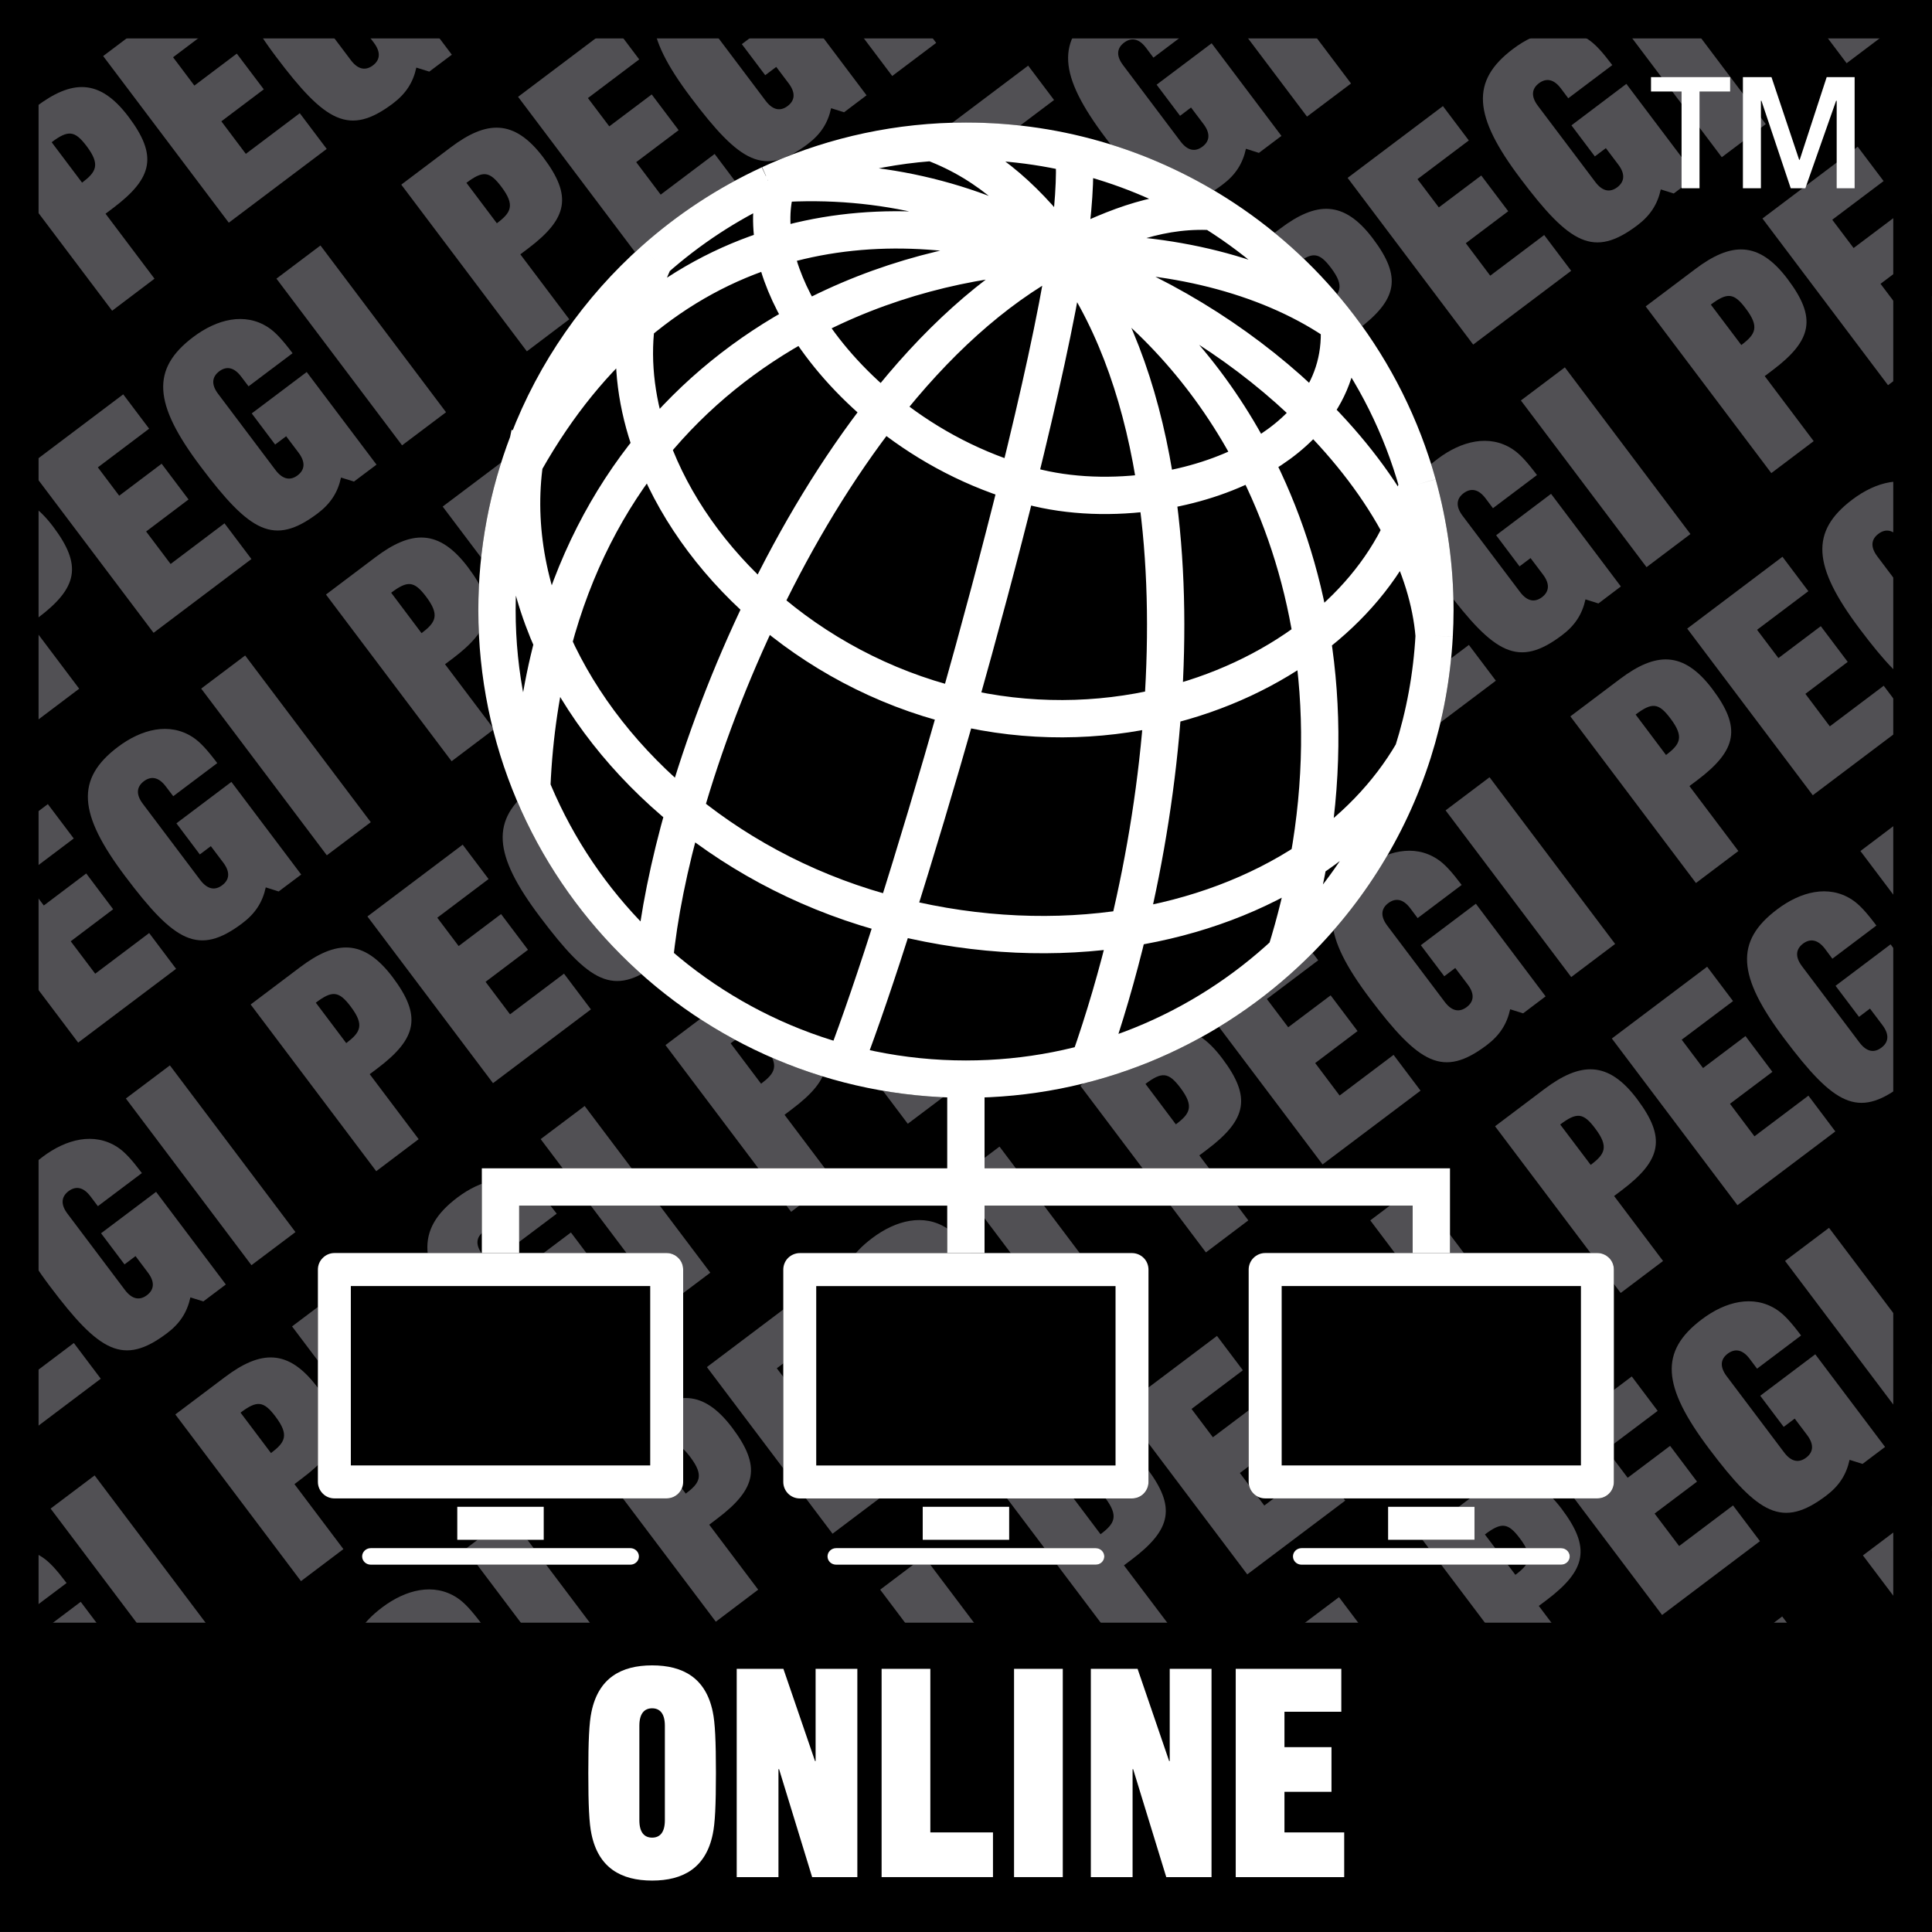 <?xml version="1.0" encoding="UTF-8" standalone="no"?>
<!-- Created with Inkscape (http://www.inkscape.org/) -->

<svg
   xmlns:svg="http://www.w3.org/2000/svg"
   xmlns="http://www.w3.org/2000/svg"
   version="1.1"
   width="400"
   height="400"
   id="svg12665">
  <rect width="100%" height="100%" fill="#808080" stroke="none"/>
  <defs
     id="defs12667">
    <clipPath
       id="clipPath7029">
      <path
         d="m 404.933,167.746 34.02,0 0,34.02 -34.02,0 0,-34.02 z"
         id="path7031" />
    </clipPath>
    <clipPath
       id="clipPath7017">
      <path
         d="m 404.937,167.75 34.016,0 0,34.016 -34.016,0 0,-34.016 z"
         id="path7019" />
    </clipPath>
    <clipPath
       id="clipPath7001">
      <path
         d="m 404.933,167.746 34.02,0 0,34.02 -34.02,0 0,-34.02 z"
         id="path7003" />
    </clipPath>
    <clipPath
       id="clipPath6973">
      <path
         d="m 404.937,167.75 34.016,0 0,34.016 -34.016,0 0,-34.016 z"
         id="path6975" />
    </clipPath>
    <clipPath
       id="clipPath6949">
      <path
         d="m 404.933,167.746 34.02,0 0,34.02 -34.02,0 0,-34.02 z"
         id="path6951" />
    </clipPath>
    <clipPath
       id="clipPath6925">
      <path
         d="m 404.937,167.75 34.016,0 0,34.016 -34.016,0 0,-34.016 z"
         id="path6927" />
    </clipPath>
    <clipPath
       id="clipPath6885">
      <path
         d="m 404.933,167.746 34.02,0 0,34.02 -34.02,0 0,-34.02 z"
         id="path6887" />
    </clipPath>
    <clipPath
       id="clipPath6865">
      <path
         d="m 404.937,167.75 34.016,0 0,34.016 -34.016,0 0,-34.016 z"
         id="path6867" />
    </clipPath>
    <clipPath
       id="clipPath6809">
      <path
         d="m 404.933,167.746 34.02,0 0,34.02 -34.02,0 0,-34.02 z"
         id="path6811" />
    </clipPath>
    <clipPath
       id="clipPath6777">
      <path
         d="m 404.937,167.75 34.016,0 0,34.016 -34.016,0 0,-34.016 z"
         id="path6779" />
    </clipPath>
    <clipPath
       id="clipPath6721">
      <path
         d="m 404.933,167.746 34.02,0 0,34.02 -34.02,0 0,-34.02 z"
         id="path6723" />
    </clipPath>
    <clipPath
       id="clipPath6689">
      <path
         d="m 404.937,167.75 34.016,0 0,34.016 -34.016,0 0,-34.016 z"
         id="path6691" />
    </clipPath>
    <clipPath
       id="clipPath6633">
      <path
         d="m 404.933,167.746 34.02,0 0,34.02 -34.02,0 0,-34.02 z"
         id="path6635" />
    </clipPath>
    <clipPath
       id="clipPath6609">
      <path
         d="m 404.937,167.75 34.016,0 0,34.016 -34.016,0 0,-34.016 z"
         id="path6611" />
    </clipPath>
    <clipPath
       id="clipPath6569">
      <path
         d="m 404.933,167.746 34.02,0 0,34.02 -34.02,0 0,-34.02 z"
         id="path6571" />
    </clipPath>
    <clipPath
       id="clipPath6545">
      <path
         d="m 404.937,167.75 34.016,0 0,34.016 -34.016,0 0,-34.016 z"
         id="path6547" />
    </clipPath>
    <clipPath
       id="clipPath6521">
      <path
         d="m 404.933,167.746 34.02,0 0,34.02 -34.02,0 0,-34.02 z"
         id="path6523" />
    </clipPath>
    <clipPath
       id="clipPath6489">
      <path
         d="m 404.937,167.75 34.016,0 0,34.016 -34.016,0 0,-34.016 z"
         id="path6491" />
    </clipPath>
  </defs>
  <path
     d="m 400,399.988 -399.995,0 L 0.005,0 400,0 l 0,399.988 z"
     id="path6479"
     style="fill:#000000;fill-opacity:1;fill-rule:nonzero;stroke:none" />
  <g
     transform="matrix(11.759,0,0,-11.759,0,81.858)"
     id="g6481">
    <path
       d="M 0,0 0.552,0.415 0,1.148 0,0 z"
       id="path6483"
       style="fill:#515054;fill-opacity:1;fill-rule:nonzero;stroke:none" />
  </g>
  <g
     transform="matrix(11.759,0,0,-11.759,-4761.663,2372.543)"
     id="g6485">
    <g
       clip-path="url(#clipPath6489)"
       id="g6487">
      <g
         transform="translate(406.383,198.548)"
         id="g6493">
        <path
           d="M 0,0 C 0.249,0.188 0.326,0.316 0.08,0.643 -0.13,0.921 -0.245,0.93 -0.536,0.712 L 0,0 z M 0.529,-2.255 -1.683,0.68 -0.812,1.337 C -0.185,1.809 0.302,1.843 0.817,1.161 1.328,0.482 1.256,0.088 0.547,-0.446 L 0.413,-0.547 1.275,-1.691 0.529,-2.255 z"
           id="path6495"
           style="fill:#515054;fill-opacity:1;fill-rule:nonzero;stroke:none" />
      </g>
      <g
         transform="translate(408.966,197.843)"
         id="g6497">
        <path
           d="M 0,0 -2.212,2.934 -0.534,4.199 -0.078,3.594 -0.981,2.913 -0.606,2.414 0.141,2.977 0.616,2.348 -0.131,1.785 0.3,1.212 1.25,1.928 1.724,1.299 0,0 z"
           id="path6499"
           style="fill:#515054;fill-opacity:1;fill-rule:nonzero;stroke:none" />
      </g>
      <g
         transform="translate(411.115,200.705)"
         id="g6501">
        <path
           d="m 0,0 c 0.132,-0.176 0.268,-0.183 0.388,-0.093 0.12,0.09 0.15,0.223 0.018,0.399 L 0.187,0.596 -0.007,0.45 -0.419,0.998 0.549,1.727 1.778,0.096 1.381,-0.202 1.153,-0.131 c -0.056,-0.26 -0.182,-0.458 -0.412,-0.632 -0.77,-0.579 -1.189,-0.331 -2.06,0.826 -0.835,1.108 -0.875,1.718 -0.129,2.281 0.415,0.312 0.905,0.438 1.316,0.171 C -0.004,2.432 0.121,2.295 0.3,2.058 L -0.475,1.475 -0.605,1.646 C -0.737,1.822 -0.872,1.828 -0.992,1.738 -1.112,1.648 -1.143,1.516 -1.01,1.341 L 0,0 z"
           id="path6503"
           style="fill:#515054;fill-opacity:1;fill-rule:nonzero;stroke:none" />
      </g>
      <g
         transform="translate(413.343,201.141)"
         id="g6505">
        <path
           d="M 0,0 -2.212,2.935 -1.437,3.518 0.774,0.583 0,0 z"
           id="path6507"
           style="fill:#515054;fill-opacity:1;fill-rule:nonzero;stroke:none" />
      </g>
      <g
         transform="translate(405.057,191.33)"
         id="g6509">
        <path
           d="M 0,0 C 0.249,0.188 0.326,0.316 0.08,0.643 -0.13,0.921 -0.245,0.93 -0.536,0.712 L 0,0 z M 0.529,-2.255 -1.683,0.68 -0.812,1.337 C -0.185,1.81 0.302,1.843 0.817,1.161 1.328,0.482 1.256,0.088 0.546,-0.446 L 0.413,-0.547 1.275,-1.692 0.529,-2.255 z"
           id="path6511"
           style="fill:#515054;fill-opacity:1;fill-rule:nonzero;stroke:none" />
      </g>
    </g>
  </g>
  <g
     transform="matrix(11.759,0,0,-11.759,31.793,131.018)"
     id="g6513">
    <path
       d="M 0,0 -2.212,2.934 -0.534,4.199 -0.078,3.594 -0.981,2.913 -0.605,2.414 0.142,2.977 0.616,2.348 -0.131,1.784 0.3,1.212 1.249,1.928 1.723,1.299 0,0 z"
       id="path6515"
       style="fill:#515054;fill-opacity:1;fill-rule:nonzero;stroke:none" />
  </g>
  <g
     transform="matrix(11.759,0,0,-11.759,-4761.663,2372.543)"
     id="g6517">
    <g
       clip-path="url(#clipPath6521)"
       id="g6519">
      <g
         transform="translate(409.789,193.487)"
         id="g6525">
        <path
           d="m 0,0 c 0.133,-0.175 0.268,-0.183 0.388,-0.093 0.12,0.09 0.15,0.223 0.018,0.399 L 0.187,0.596 -0.007,0.45 -0.419,0.998 0.549,1.727 1.778,0.096 1.381,-0.202 1.153,-0.131 c -0.056,-0.26 -0.182,-0.458 -0.412,-0.632 -0.77,-0.579 -1.189,-0.331 -2.06,0.826 -0.835,1.108 -0.875,1.718 -0.129,2.281 0.415,0.312 0.905,0.438 1.316,0.171 C -0.004,2.432 0.121,2.295 0.3,2.058 L -0.475,1.475 -0.605,1.646 C -0.737,1.822 -0.872,1.829 -0.992,1.739 -1.111,1.648 -1.143,1.516 -1.01,1.341 L 0,0 z"
           id="path6527"
           style="fill:#515054;fill-opacity:1;fill-rule:nonzero;stroke:none" />
      </g>
      <g
         transform="translate(412.017,193.923)"
         id="g6529">
        <path
           d="M 0,0 -2.212,2.935 -1.437,3.519 0.774,0.583 0,0 z"
           id="path6531"
           style="fill:#515054;fill-opacity:1;fill-rule:nonzero;stroke:none" />
      </g>
      <g
         transform="translate(413.686,197.833)"
         id="g6533">
        <path
           d="M 0,0 C 0.249,0.187 0.326,0.316 0.079,0.643 -0.13,0.921 -0.245,0.93 -0.536,0.712 L 0,0 z M 0.528,-2.255 -1.683,0.68 -0.812,1.337 C -0.185,1.809 0.302,1.843 0.817,1.16 1.328,0.482 1.256,0.088 0.546,-0.447 l -0.133,-0.1 0.862,-1.144 -0.747,-0.564 z"
           id="path6535"
           style="fill:#515054;fill-opacity:1;fill-rule:nonzero;stroke:none" />
      </g>
    </g>
  </g>
  <g
     transform="matrix(11.759,0,0,-11.759,133.259,54.559)"
     id="g6537">
    <path
       d="M 0,0 -2.211,2.935 -0.534,4.199 -0.078,3.594 -0.981,2.913 -0.605,2.415 0.142,2.977 0.616,2.348 -0.131,1.785 0.3,1.213 1.25,1.929 1.724,1.299 0,0 z"
       id="path6539"
       style="fill:#515054;fill-opacity:1;fill-rule:nonzero;stroke:none" />
  </g>
  <g
     transform="matrix(11.759,0,0,-11.759,-4761.663,2372.543)"
     id="g6541">
    <g
       clip-path="url(#clipPath6545)"
       id="g6543">
      <g
         transform="translate(418.418,199.99)"
         id="g6549">
        <path
           d="m 0,0 c 0.133,-0.176 0.268,-0.183 0.387,-0.093 0.121,0.09 0.151,0.223 0.019,0.399 L 0.187,0.596 -0.007,0.45 -0.419,0.997 0.549,1.727 1.777,0.096 1.381,-0.203 1.153,-0.131 C 1.097,-0.391 0.971,-0.589 0.74,-0.763 -0.029,-1.343 -0.448,-1.094 -1.319,0.062 -2.154,1.171 -2.195,1.781 -1.448,2.343 -1.033,2.656 -0.543,2.782 -0.132,2.515 -0.004,2.432 0.12,2.295 0.299,2.058 L -0.475,1.474 -0.605,1.646 C -0.737,1.822 -0.872,1.828 -0.992,1.738 -1.112,1.648 -1.143,1.516 -1.01,1.341 L 0,0 z"
           id="path6551"
           style="fill:#515054;fill-opacity:1;fill-rule:nonzero;stroke:none" />
      </g>
      <g
         transform="translate(420.647,200.426)"
         id="g6553">
        <path
           d="M 0,0 -2.212,2.935 -1.437,3.519 0.774,0.583 0,0 z"
           id="path6555"
           style="fill:#515054;fill-opacity:1;fill-rule:nonzero;stroke:none" />
      </g>
      <g
         transform="translate(403.731,184.113)"
         id="g6557">
        <path
           d="M 0,0 C 0.249,0.188 0.326,0.316 0.08,0.643 -0.13,0.922 -0.245,0.93 -0.535,0.712 L 0,0 z M 0.529,-2.255 -1.683,0.68 -0.812,1.337 C -0.185,1.81 0.302,1.843 0.817,1.161 1.328,0.482 1.256,0.088 0.546,-0.446 L 0.413,-0.547 1.276,-1.691 0.529,-2.255 z"
           id="path6559"
           style="fill:#515054;fill-opacity:1;fill-rule:nonzero;stroke:none" />
      </g>
      <g
         transform="translate(406.314,183.407)"
         id="g6561">
        <path
           d="M 0,0 -2.212,2.934 -0.534,4.199 -0.078,3.594 -0.981,2.913 -0.605,2.414 0.142,2.978 0.616,2.348 -0.131,1.784 0.3,1.213 1.25,1.929 1.724,1.299 0,0 z"
           id="path6563"
           style="fill:#515054;fill-opacity:1;fill-rule:nonzero;stroke:none" />
      </g>
    </g>
  </g>
  <g
     transform="matrix(11.759,0,0,-11.759,-4761.663,2372.543)"
     id="g6565">
    <g
       clip-path="url(#clipPath6569)"
       id="g6567">
      <g
         transform="translate(408.463,186.27)"
         id="g6573">
        <path
           d="m 0,0 c 0.133,-0.175 0.268,-0.183 0.387,-0.092 0.121,0.09 0.151,0.222 0.019,0.398 L 0.187,0.596 -0.007,0.45 -0.419,0.998 0.549,1.727 1.778,0.096 1.381,-0.202 1.154,-0.13 C 1.097,-0.391 0.971,-0.589 0.741,-0.762 c -0.77,-0.58 -1.189,-0.332 -2.06,0.825 -0.835,1.108 -0.875,1.718 -0.129,2.281 0.415,0.312 0.905,0.438 1.316,0.171 C -0.004,2.432 0.121,2.295 0.3,2.058 L -0.475,1.475 -0.605,1.646 C -0.737,1.822 -0.872,1.829 -0.992,1.739 -1.112,1.648 -1.143,1.517 -1.01,1.341 L 0,0 z"
           id="path6575"
           style="fill:#515054;fill-opacity:1;fill-rule:nonzero;stroke:none" />
      </g>
      <g
         transform="translate(410.692,186.705)"
         id="g6577">
        <path
           d="M 0,0 -2.212,2.935 -1.438,3.518 0.774,0.583 0,0 z"
           id="path6579"
           style="fill:#515054;fill-opacity:1;fill-rule:nonzero;stroke:none" />
      </g>
      <g
         transform="translate(412.36,190.616)"
         id="g6581">
        <path
           d="M 0,0 C 0.249,0.188 0.326,0.316 0.08,0.643 -0.13,0.921 -0.245,0.93 -0.535,0.712 L 0,0 z M 0.529,-2.255 -1.683,0.68 -0.812,1.337 C -0.185,1.81 0.302,1.843 0.817,1.161 1.328,0.482 1.256,0.088 0.547,-0.447 l -0.134,-0.1 0.863,-1.144 -0.747,-0.564 z"
           id="path6583"
           style="fill:#515054;fill-opacity:1;fill-rule:nonzero;stroke:none" />
      </g>
      <g
         transform="translate(414.944,189.91)"
         id="g6585">
        <path
           d="M 0,0 -2.212,2.935 -0.533,4.199 -0.078,3.594 -0.981,2.913 -0.605,2.414 0.142,2.978 0.616,2.348 -0.131,1.784 0.3,1.213 1.25,1.929 1.724,1.299 0,0 z"
           id="path6587"
           style="fill:#515054;fill-opacity:1;fill-rule:nonzero;stroke:none" />
      </g>
      <g
         transform="translate(417.092,192.772)"
         id="g6589">
        <path
           d="m 0,0 c 0.133,-0.175 0.268,-0.183 0.388,-0.092 0.12,0.09 0.151,0.222 0.018,0.398 L 0.187,0.596 -0.007,0.45 -0.419,0.998 0.549,1.727 1.778,0.096 1.382,-0.202 1.154,-0.13 C 1.097,-0.391 0.971,-0.589 0.741,-0.762 c -0.77,-0.58 -1.189,-0.332 -2.06,0.825 -0.835,1.108 -0.875,1.718 -0.129,2.281 0.415,0.312 0.905,0.438 1.316,0.171 C -0.004,2.432 0.121,2.295 0.3,2.058 L -0.475,1.475 -0.604,1.646 C -0.737,1.822 -0.872,1.829 -0.992,1.739 -1.111,1.648 -1.143,1.517 -1.01,1.341 L 0,0 z"
           id="path6591"
           style="fill:#515054;fill-opacity:1;fill-rule:nonzero;stroke:none" />
      </g>
      <g
         transform="translate(419.321,193.208)"
         id="g6593">
        <path
           d="M 0,0 -2.212,2.935 -1.437,3.519 0.775,0.583 0,0 z"
           id="path6595"
           style="fill:#515054;fill-opacity:1;fill-rule:nonzero;stroke:none" />
      </g>
      <g
         transform="translate(420.989,197.118)"
         id="g6597">
        <path
           d="M 0,0 C 0.25,0.187 0.326,0.316 0.08,0.643 -0.13,0.921 -0.244,0.93 -0.535,0.712 L 0,0 z M 0.529,-2.255 -1.682,0.68 -0.811,1.337 C -0.184,1.809 0.303,1.843 0.817,1.16 1.329,0.482 1.257,0.088 0.546,-0.446 L 0.413,-0.547 1.276,-1.691 0.529,-2.255 z"
           id="path6599"
           style="fill:#515054;fill-opacity:1;fill-rule:nonzero;stroke:none" />
      </g>
    </g>
  </g>
  <g
     transform="matrix(11.759,0,0,-11.759,219.148,62.966)"
     id="g6601">
    <path
       d="M 0,0 -2.212,2.935 -0.534,4.199 -0.078,3.594 -0.982,2.913 -0.606,2.415 0.141,2.978 0.615,2.348 -0.132,1.785 0.3,1.214 1.249,1.929 1.723,1.299 0,0 z"
       id="path6603"
       style="fill:#515054;fill-opacity:1;fill-rule:nonzero;stroke:none" />
  </g>
  <g
     transform="matrix(11.759,0,0,-11.759,-4761.663,2372.543)"
     id="g6605">
    <g
       clip-path="url(#clipPath6609)"
       id="g6607">
      <g
         transform="translate(425.722,199.275)"
         id="g6613">
        <path
           d="m 0,0 c 0.133,-0.176 0.267,-0.183 0.387,-0.093 0.121,0.09 0.151,0.223 0.018,0.399 L 0.186,0.596 -0.007,0.45 -0.42,0.998 0.549,1.727 1.778,0.096 1.381,-0.203 1.153,-0.13 C 1.096,-0.391 0.971,-0.589 0.74,-0.762 -0.029,-1.342 -0.448,-1.094 -1.319,0.063 -2.154,1.171 -2.195,1.781 -1.448,2.344 -1.034,2.656 -0.544,2.782 -0.133,2.515 -0.004,2.432 0.12,2.295 0.299,2.058 L -0.476,1.474 -0.605,1.646 C -0.737,1.822 -0.873,1.828 -0.993,1.738 -1.112,1.648 -1.143,1.516 -1.01,1.341 L 0,0 z"
           id="path6615"
           style="fill:#515054;fill-opacity:1;fill-rule:nonzero;stroke:none" />
      </g>
      <g
         transform="translate(427.95,199.711)"
         id="g6617">
        <path
           d="M 0,0 -2.212,2.935 -1.438,3.519 0.775,0.583 0,0 z"
           id="path6619"
           style="fill:#515054;fill-opacity:1;fill-rule:nonzero;stroke:none" />
      </g>
      <g
         transform="translate(429.619,203.621)"
         id="g6621">
        <path
           d="M 0,0 C 0.248,0.187 0.326,0.316 0.08,0.643 -0.13,0.921 -0.246,0.93 -0.535,0.712 L 0,0 z M 0.529,-2.255 -1.684,0.68 -0.812,1.337 C -0.185,1.809 0.302,1.843 0.817,1.16 1.327,0.482 1.256,0.088 0.546,-0.446 L 0.412,-0.547 1.276,-1.692 0.529,-2.255 z"
           id="path6623"
           style="fill:#515054;fill-opacity:1;fill-rule:nonzero;stroke:none" />
      </g>
      <g
         transform="translate(404.988,176.19)"
         id="g6625">
        <path
           d="M 0,0 -2.211,2.935 -0.533,4.199 -0.078,3.594 -0.981,2.913 -0.605,2.414 0.142,2.977 0.616,2.348 -0.131,1.784 0.3,1.212 1.25,1.928 1.724,1.299 0,0 z"
           id="path6627"
           style="fill:#515054;fill-opacity:1;fill-rule:nonzero;stroke:none" />
      </g>
    </g>
  </g>
  <g
     transform="matrix(11.759,0,0,-11.759,-4761.663,2372.543)"
     id="g6629">
    <g
       clip-path="url(#clipPath6633)"
       id="g6631">
      <g
         transform="translate(407.137,179.052)"
         id="g6637">
        <path
           d="m 0,0 c 0.132,-0.175 0.267,-0.183 0.387,-0.093 0.12,0.09 0.151,0.223 0.018,0.399 L 0.187,0.596 -0.007,0.45 -0.42,0.998 0.549,1.727 1.777,0.096 1.381,-0.202 1.153,-0.131 C 1.096,-0.391 0.971,-0.589 0.74,-0.763 -0.029,-1.342 -0.448,-1.094 -1.319,0.063 -2.155,1.171 -2.195,1.781 -1.448,2.344 -1.034,2.656 -0.543,2.782 -0.132,2.515 -0.004,2.432 0.12,2.295 0.299,2.058 L -0.476,1.475 -0.605,1.646 C -0.737,1.822 -0.872,1.829 -0.993,1.739 -1.112,1.648 -1.143,1.516 -1.01,1.341 L 0,0 z"
           id="path6639"
           style="fill:#515054;fill-opacity:1;fill-rule:nonzero;stroke:none" />
      </g>
      <g
         transform="translate(409.365,179.488)"
         id="g6641">
        <path
           d="M 0,0 -2.211,2.935 -1.436,3.518 0.775,0.583 0,0 z"
           id="path6643"
           style="fill:#515054;fill-opacity:1;fill-rule:nonzero;stroke:none" />
      </g>
      <g
         transform="translate(411.034,183.398)"
         id="g6645">
        <path
           d="M 0,0 C 0.249,0.188 0.326,0.316 0.079,0.643 -0.13,0.921 -0.246,0.93 -0.536,0.712 L 0,0 z M 0.528,-2.255 -1.683,0.68 -0.812,1.337 C -0.185,1.81 0.302,1.843 0.817,1.161 1.328,0.482 1.256,0.088 0.546,-0.447 l -0.133,-0.1 0.862,-1.144 -0.747,-0.564 z"
           id="path6647"
           style="fill:#515054;fill-opacity:1;fill-rule:nonzero;stroke:none" />
      </g>
      <g
         transform="translate(413.618,182.693)"
         id="g6649">
        <path
           d="M 0,0 -2.211,2.935 -0.534,4.199 -0.078,3.594 -0.981,2.913 -0.605,2.414 0.142,2.977 0.616,2.348 -0.131,1.784 0.3,1.212 1.25,1.928 1.724,1.299 0,0 z"
           id="path6651"
           style="fill:#515054;fill-opacity:1;fill-rule:nonzero;stroke:none" />
      </g>
      <g
         transform="translate(415.767,185.555)"
         id="g6653">
        <path
           d="m 0,0 c 0.132,-0.175 0.268,-0.183 0.387,-0.093 0.121,0.09 0.151,0.223 0.018,0.399 L 0.187,0.596 -0.007,0.45 -0.42,0.998 0.549,1.727 1.777,0.096 1.381,-0.202 1.153,-0.131 C 1.096,-0.391 0.971,-0.589 0.74,-0.763 -0.029,-1.342 -0.448,-1.094 -1.319,0.063 -2.155,1.171 -2.195,1.781 -1.448,2.344 -1.033,2.656 -0.543,2.782 -0.132,2.515 -0.004,2.432 0.12,2.295 0.299,2.058 L -0.476,1.475 -0.605,1.646 C -0.737,1.822 -0.872,1.829 -0.992,1.739 -1.112,1.648 -1.143,1.516 -1.01,1.341 L 0,0 z"
           id="path6655"
           style="fill:#515054;fill-opacity:1;fill-rule:nonzero;stroke:none" />
      </g>
      <g
         transform="translate(417.994,185.99)"
         id="g6657">
        <path
           d="M 0,0 -2.211,2.935 -1.437,3.518 0.775,0.583 0,0 z"
           id="path6659"
           style="fill:#515054;fill-opacity:1;fill-rule:nonzero;stroke:none" />
      </g>
      <g
         transform="translate(419.664,189.901)"
         id="g6661">
        <path
           d="M 0,0 C 0.248,0.187 0.326,0.316 0.079,0.643 -0.13,0.921 -0.246,0.93 -0.536,0.712 L 0,0 z M 0.528,-2.255 -1.684,0.68 -0.812,1.337 C -0.185,1.809 0.302,1.843 0.816,1.16 1.327,0.482 1.256,0.088 0.546,-0.447 l -0.133,-0.1 0.861,-1.144 -0.746,-0.564 z"
           id="path6663"
           style="fill:#515054;fill-opacity:1;fill-rule:nonzero;stroke:none" />
      </g>
      <g
         transform="translate(422.247,189.195)"
         id="g6665">
        <path
           d="M 0,0 -2.212,2.935 -0.534,4.2 -0.078,3.594 -0.982,2.913 -0.606,2.415 0.141,2.977 0.615,2.348 -0.132,1.785 0.299,1.213 1.249,1.929 1.723,1.299 0,0 z"
           id="path6667"
           style="fill:#515054;fill-opacity:1;fill-rule:nonzero;stroke:none" />
      </g>
      <g
         transform="translate(424.396,192.057)"
         id="g6669">
        <path
           d="m 0,0 c 0.133,-0.176 0.268,-0.183 0.388,-0.093 0.12,0.09 0.15,0.223 0.017,0.399 L 0.187,0.596 -0.007,0.45 -0.42,0.997 0.549,1.727 1.778,0.096 1.381,-0.203 1.153,-0.131 C 1.096,-0.391 0.971,-0.589 0.74,-0.763 c -0.769,-0.58 -1.188,-0.331 -2.059,0.825 -0.835,1.109 -0.876,1.719 -0.129,2.281 0.414,0.313 0.905,0.439 1.316,0.172 0.128,-0.083 0.253,-0.22 0.431,-0.457 L -0.476,1.474 -0.605,1.646 C -0.737,1.822 -0.872,1.828 -0.992,1.738 -1.112,1.648 -1.143,1.516 -1.01,1.341 L 0,0 z"
           id="path6671"
           style="fill:#515054;fill-opacity:1;fill-rule:nonzero;stroke:none" />
      </g>
      <g
         transform="translate(426.624,192.493)"
         id="g6673">
        <path
           d="M 0,0 -2.211,2.935 -1.438,3.518 0.775,0.583 0,0 z"
           id="path6675"
           style="fill:#515054;fill-opacity:1;fill-rule:nonzero;stroke:none" />
      </g>
      <g
         transform="translate(428.293,196.404)"
         id="g6677">
        <path
           d="M 0,0 C 0.248,0.187 0.326,0.316 0.08,0.643 -0.13,0.921 -0.246,0.93 -0.536,0.712 L 0,0 z M 0.529,-2.255 -1.684,0.68 -0.812,1.337 C -0.185,1.809 0.303,1.843 0.817,1.16 1.329,0.482 1.256,0.088 0.546,-0.447 l -0.133,-0.1 0.863,-1.144 -0.747,-0.564 z"
           id="path6679"
           style="fill:#515054;fill-opacity:1;fill-rule:nonzero;stroke:none" />
      </g>
      <g
         transform="translate(430.876,195.697)"
         id="g6681">
        <path
           d="M 0,0 -2.211,2.935 -0.533,4.199 -0.077,3.594 -0.981,2.913 -0.605,2.415 0.142,2.977 0.617,2.348 -0.13,1.785 0.3,1.213 1.25,1.929 1.725,1.299 0,0 z"
           id="path6683"
           style="fill:#515054;fill-opacity:1;fill-rule:nonzero;stroke:none" />
      </g>
    </g>
  </g>
  <g
     transform="matrix(11.759,0,0,-11.759,-4761.663,2372.543)"
     id="g6685">
    <g
       clip-path="url(#clipPath6689)"
       id="g6687">
      <g
         transform="translate(433.026,198.56)"
         id="g6693">
        <path
           d="m 0,0 c 0.132,-0.176 0.267,-0.183 0.387,-0.093 0.119,0.09 0.151,0.223 0.018,0.399 L 0.186,0.596 -0.008,0.45 -0.42,0.997 0.547,1.727 1.777,0.096 1.381,-0.203 1.153,-0.131 C 1.096,-0.391 0.97,-0.589 0.74,-0.763 -0.029,-1.343 -0.448,-1.094 -1.319,0.062 -2.155,1.171 -2.195,1.781 -1.448,2.343 -1.034,2.656 -0.543,2.782 -0.133,2.515 -0.004,2.432 0.12,2.295 0.299,2.058 L -0.476,1.474 -0.605,1.646 C -0.737,1.822 -0.873,1.828 -0.993,1.738 -1.112,1.648 -1.143,1.516 -1.011,1.341 L 0,0 z"
           id="path6695"
           style="fill:#515054;fill-opacity:1;fill-rule:nonzero;stroke:none" />
      </g>
      <g
         transform="translate(435.253,198.996)"
         id="g6697">
        <path
           d="M 0,0 -2.211,2.935 -1.436,3.519 0.775,0.583 0,0 z"
           id="path6699"
           style="fill:#515054;fill-opacity:1;fill-rule:nonzero;stroke:none" />
      </g>
      <g
         transform="translate(436.922,202.906)"
         id="g6701">
        <path
           d="M 0,0 C 0.25,0.187 0.327,0.316 0.08,0.642 -0.129,0.921 -0.244,0.93 -0.535,0.711 L 0,0 z m 0.529,-2.255 -2.211,2.935 0.87,0.657 C -0.185,1.808 0.303,1.843 0.817,1.16 1.329,0.482 1.257,0.088 0.546,-0.447 L 0.413,-0.548 1.276,-1.692 0.529,-2.255 z"
           id="path6703"
           style="fill:#515054;fill-opacity:1;fill-rule:nonzero;stroke:none" />
      </g>
      <g
         transform="translate(403.663,168.972)"
         id="g6705">
        <path
           d="M 0,0 -2.212,2.935 -0.534,4.199 -0.078,3.594 -0.982,2.913 -0.606,2.414 0.141,2.977 0.615,2.348 -0.132,1.785 0.3,1.213 1.249,1.928 1.723,1.299 0,0 z"
           id="path6707"
           style="fill:#515054;fill-opacity:1;fill-rule:nonzero;stroke:none" />
      </g>
      <g
         transform="translate(405.811,171.834)"
         id="g6709">
        <path
           d="m 0,0 c 0.132,-0.175 0.267,-0.183 0.387,-0.092 0.12,0.09 0.151,0.222 0.018,0.398 L 0.187,0.596 -0.007,0.45 -0.42,0.998 0.548,1.727 1.777,0.096 1.381,-0.202 1.153,-0.131 C 1.096,-0.391 0.971,-0.589 0.74,-0.762 -0.029,-1.342 -0.448,-1.094 -1.319,0.063 -2.155,1.171 -2.195,1.781 -1.448,2.344 -1.034,2.656 -0.543,2.782 -0.132,2.515 -0.004,2.432 0.12,2.295 0.299,2.058 L -0.476,1.475 -0.605,1.646 C -0.737,1.822 -0.872,1.829 -0.993,1.739 -1.112,1.648 -1.143,1.516 -1.01,1.341 L 0,0 z"
           id="path6711"
           style="fill:#515054;fill-opacity:1;fill-rule:nonzero;stroke:none" />
      </g>
    </g>
  </g>
  <g
     transform="matrix(11.759,0,0,-11.759,36.488,346.849)"
     id="g6713">
    <path
       d="M 0,0 -2.212,2.935 -1.437,3.519 0.775,0.583 0,0 z"
       id="path6715"
       style="fill:#515054;fill-opacity:1;fill-rule:nonzero;stroke:none" />
  </g>
  <g
     transform="matrix(11.759,0,0,-11.759,-4761.663,2372.543)"
     id="g6717">
    <g
       clip-path="url(#clipPath6721)"
       id="g6719">
      <g
         transform="translate(409.709,176.18)"
         id="g6725">
        <path
           d="M 0,0 C 0.249,0.188 0.326,0.316 0.079,0.643 -0.13,0.921 -0.246,0.93 -0.536,0.712 L 0,0 z M 0.528,-2.255 -1.684,0.68 -0.812,1.337 C -0.185,1.81 0.302,1.843 0.816,1.161 1.328,0.482 1.256,0.088 0.546,-0.446 L 0.413,-0.547 1.275,-1.691 0.528,-2.255 z"
           id="path6727"
           style="fill:#515054;fill-opacity:1;fill-rule:nonzero;stroke:none" />
      </g>
      <g
         transform="translate(412.292,175.475)"
         id="g6729">
        <path
           d="M 0,0 -2.212,2.935 -0.534,4.199 -0.078,3.594 -0.982,2.913 -0.606,2.414 0.141,2.977 0.615,2.348 -0.131,1.785 0.3,1.212 1.249,1.928 1.723,1.299 0,0 z"
           id="path6731"
           style="fill:#515054;fill-opacity:1;fill-rule:nonzero;stroke:none" />
      </g>
      <g
         transform="translate(414.441,178.337)"
         id="g6733">
        <path
           d="m 0,0 c 0.132,-0.175 0.267,-0.183 0.387,-0.092 0.12,0.09 0.151,0.222 0.018,0.398 L 0.187,0.596 -0.007,0.451 -0.42,0.998 0.549,1.727 1.778,0.096 1.381,-0.202 1.153,-0.131 C 1.096,-0.391 0.971,-0.589 0.74,-0.762 -0.029,-1.342 -0.448,-1.094 -1.319,0.063 -2.155,1.171 -2.195,1.781 -1.448,2.344 -1.033,2.656 -0.543,2.782 -0.132,2.515 -0.004,2.432 0.12,2.295 0.299,2.058 L -0.476,1.475 -0.604,1.646 C -0.737,1.822 -0.872,1.829 -0.993,1.739 -1.112,1.648 -1.143,1.516 -1.01,1.341 L 0,0 z"
           id="path6735"
           style="fill:#515054;fill-opacity:1;fill-rule:nonzero;stroke:none" />
      </g>
      <g
         transform="translate(416.669,178.773)"
         id="g6737">
        <path
           d="M 0,0 -2.212,2.935 -1.437,3.518 0.775,0.583 0,0 z"
           id="path6739"
           style="fill:#515054;fill-opacity:1;fill-rule:nonzero;stroke:none" />
      </g>
      <g
         transform="translate(418.338,182.683)"
         id="g6741">
        <path
           d="M 0,0 C 0.249,0.188 0.326,0.316 0.079,0.643 -0.13,0.921 -0.245,0.93 -0.536,0.712 L 0,0 z M 0.529,-2.255 -1.683,0.68 -0.812,1.337 C -0.185,1.81 0.302,1.843 0.816,1.161 1.328,0.482 1.256,0.088 0.546,-0.446 L 0.413,-0.547 1.275,-1.691 0.529,-2.255 z"
           id="path6743"
           style="fill:#515054;fill-opacity:1;fill-rule:nonzero;stroke:none" />
      </g>
      <g
         transform="translate(420.921,181.978)"
         id="g6745">
        <path
           d="M 0,0 -2.211,2.935 -0.534,4.199 -0.078,3.594 -0.981,2.913 -0.605,2.414 0.141,2.977 0.615,2.348 -0.131,1.785 0.3,1.212 1.249,1.928 1.725,1.299 0,0 z"
           id="path6747"
           style="fill:#515054;fill-opacity:1;fill-rule:nonzero;stroke:none" />
      </g>
      <g
         transform="translate(423.07,184.84)"
         id="g6749">
        <path
           d="m 0,0 c 0.133,-0.175 0.268,-0.183 0.388,-0.092 0.12,0.09 0.15,0.222 0.019,0.398 L 0.187,0.596 -0.007,0.45 -0.419,0.998 0.549,1.727 1.778,0.096 1.382,-0.202 1.153,-0.131 C 1.096,-0.391 0.971,-0.589 0.74,-0.762 c -0.769,-0.58 -1.188,-0.332 -2.059,0.825 -0.835,1.108 -0.875,1.718 -0.129,2.281 0.416,0.312 0.906,0.438 1.316,0.171 0.128,-0.083 0.253,-0.22 0.431,-0.457 L -0.474,1.475 -0.605,1.646 C -0.736,1.822 -0.872,1.829 -0.991,1.739 -1.112,1.648 -1.143,1.516 -1.01,1.341 L 0,0 z"
           id="path6751"
           style="fill:#515054;fill-opacity:1;fill-rule:nonzero;stroke:none" />
      </g>
      <g
         transform="translate(425.298,185.276)"
         id="g6753">
        <path
           d="M 0,0 -2.211,2.935 -1.438,3.518 0.775,0.583 0,0 z"
           id="path6755"
           style="fill:#515054;fill-opacity:1;fill-rule:nonzero;stroke:none" />
      </g>
      <g
         transform="translate(426.967,189.186)"
         id="g6757">
        <path
           d="M 0,0 C 0.249,0.187 0.326,0.316 0.08,0.643 -0.13,0.921 -0.246,0.93 -0.535,0.712 L 0,0 z M 0.529,-2.255 -1.684,0.68 -0.812,1.337 C -0.185,1.809 0.303,1.843 0.817,1.16 1.329,0.482 1.256,0.088 0.546,-0.446 L 0.413,-0.547 1.276,-1.691 0.529,-2.255 z"
           id="path6759"
           style="fill:#515054;fill-opacity:1;fill-rule:nonzero;stroke:none" />
      </g>
      <g
         transform="translate(429.55,188.48)"
         id="g6761">
        <path
           d="M 0,0 -2.211,2.935 -0.533,4.199 -0.077,3.594 -0.981,2.913 -0.605,2.415 0.142,2.977 0.617,2.348 -0.13,1.785 0.3,1.213 1.25,1.929 1.725,1.299 0,0 z"
           id="path6763"
           style="fill:#515054;fill-opacity:1;fill-rule:nonzero;stroke:none" />
      </g>
      <g
         transform="translate(431.7,191.342)"
         id="g6765">
        <path
           d="m 0,0 c 0.132,-0.176 0.267,-0.183 0.387,-0.093 0.119,0.09 0.151,0.223 0.018,0.399 L 0.186,0.596 -0.008,0.45 -0.42,0.998 0.547,1.727 1.776,0.096 1.381,-0.203 1.153,-0.131 C 1.096,-0.391 0.97,-0.589 0.74,-0.762 -0.029,-1.342 -0.448,-1.094 -1.319,0.063 -2.155,1.171 -2.195,1.781 -1.448,2.344 -1.034,2.656 -0.543,2.782 -0.133,2.515 -0.004,2.432 0.12,2.295 0.299,2.058 L -0.476,1.474 -0.605,1.646 C -0.737,1.822 -0.873,1.828 -0.993,1.738 -1.112,1.648 -1.143,1.516 -1.011,1.341 L 0,0 z"
           id="path6767"
           style="fill:#515054;fill-opacity:1;fill-rule:nonzero;stroke:none" />
      </g>
      <g
         transform="translate(433.928,191.778)"
         id="g6769">
        <path
           d="M 0,0 -2.212,2.935 -1.438,3.518 0.773,0.583 0,0 z"
           id="path6771"
           style="fill:#515054;fill-opacity:1;fill-rule:nonzero;stroke:none" />
      </g>
    </g>
  </g>
  <g
     transform="matrix(11.759,0,0,-11.759,-4761.663,2372.543)"
     id="g6773">
    <g
       clip-path="url(#clipPath6777)"
       id="g6775">
      <g
         transform="translate(435.597,195.689)"
         id="g6781">
        <path
           d="M 0,0 C 0.248,0.187 0.326,0.316 0.078,0.643 -0.13,0.921 -0.246,0.93 -0.537,0.712 L 0,0 z M 0.528,-2.255 -1.684,0.68 -0.812,1.337 C -0.186,1.809 0.302,1.843 0.816,1.16 1.327,0.482 1.256,0.088 0.546,-0.446 L 0.412,-0.547 1.274,-1.692 0.528,-2.255 z"
           id="path6783"
           style="fill:#515054;fill-opacity:1;fill-rule:nonzero;stroke:none" />
      </g>
      <g
         transform="translate(438.18,194.982)"
         id="g6785">
        <path
           d="M 0,0 -2.211,2.935 -0.534,4.199 -0.078,3.594 -0.982,2.913 -0.606,2.415 0.141,2.977 0.615,2.348 -0.132,1.785 0.3,1.213 1.249,1.929 1.723,1.299 0,0 z"
           id="path6787"
           style="fill:#515054;fill-opacity:1;fill-rule:nonzero;stroke:none" />
      </g>
      <g
         transform="translate(440.329,197.845)"
         id="g6789">
        <path
           d="m 0,0 c 0.133,-0.176 0.268,-0.183 0.388,-0.093 0.12,0.09 0.15,0.223 0.017,0.399 L 0.187,0.596 -0.007,0.45 -0.42,0.998 0.549,1.727 1.778,0.096 1.381,-0.203 1.153,-0.131 C 1.096,-0.391 0.971,-0.589 0.74,-0.763 -0.029,-1.342 -0.448,-1.094 -1.319,0.063 -2.154,1.171 -2.195,1.781 -1.448,2.344 -1.034,2.656 -0.542,2.782 -0.132,2.515 -0.004,2.432 0.121,2.295 0.299,2.058 L -0.476,1.474 -0.605,1.646 C -0.737,1.822 -0.872,1.828 -0.993,1.738 -1.112,1.648 -1.143,1.516 -1.01,1.341 L 0,0 z"
           id="path6791"
           style="fill:#515054;fill-opacity:1;fill-rule:nonzero;stroke:none" />
      </g>
      <g
         transform="translate(406.714,165.052)"
         id="g6793">
        <path
           d="M 0,0 -2.212,2.935 -1.437,3.519 0.774,0.583 0,0 z"
           id="path6795"
           style="fill:#515054;fill-opacity:1;fill-rule:nonzero;stroke:none" />
      </g>
      <g
         transform="translate(408.382,168.963)"
         id="g6797">
        <path
           d="M 0,0 C 0.249,0.188 0.326,0.316 0.08,0.643 -0.13,0.921 -0.245,0.93 -0.535,0.712 L 0,0 z M 0.528,-2.255 -1.683,0.68 -0.812,1.337 C -0.185,1.809 0.302,1.843 0.817,1.161 1.328,0.482 1.256,0.088 0.546,-0.446 L 0.413,-0.547 1.275,-1.691 0.528,-2.255 z"
           id="path6799"
           style="fill:#515054;fill-opacity:1;fill-rule:nonzero;stroke:none" />
      </g>
    </g>
  </g>
  <g
     transform="matrix(11.759,0,0,-11.759,70.901,394.036)"
     id="g6801">
    <path
       d="M 0,0 -2.212,2.934 -0.534,4.199 -0.078,3.594 -0.981,2.913 -0.605,2.414 0.142,2.977 0.616,2.348 -0.131,1.785 0.3,1.213 1.249,1.928 1.723,1.299 0,0 z"
       id="path6803"
       style="fill:#515054;fill-opacity:1;fill-rule:nonzero;stroke:none" />
  </g>
  <g
     transform="matrix(11.759,0,0,-11.759,-4761.663,2372.543)"
     id="g6805">
    <g
       clip-path="url(#clipPath6809)"
       id="g6807">
      <g
         transform="translate(413.115,171.119)"
         id="g6813">
        <path
           d="m 0,0 c 0.133,-0.176 0.268,-0.183 0.387,-0.093 0.121,0.09 0.151,0.223 0.019,0.399 L 0.187,0.596 -0.007,0.45 -0.419,0.998 0.549,1.727 1.778,0.096 1.381,-0.202 1.153,-0.131 c -0.056,-0.26 -0.182,-0.458 -0.412,-0.632 -0.77,-0.579 -1.189,-0.331 -2.06,0.826 -0.835,1.108 -0.875,1.718 -0.129,2.281 0.415,0.312 0.905,0.438 1.316,0.171 C -0.004,2.432 0.121,2.295 0.3,2.058 L -0.475,1.475 -0.605,1.646 C -0.737,1.822 -0.872,1.828 -0.992,1.738 -1.112,1.648 -1.143,1.516 -1.01,1.341 L 0,0 z"
           id="path6815"
           style="fill:#515054;fill-opacity:1;fill-rule:nonzero;stroke:none" />
      </g>
      <g
         transform="translate(415.343,171.555)"
         id="g6817">
        <path
           d="M 0,0 -2.212,2.935 -1.437,3.519 0.775,0.583 0,0 z"
           id="path6819"
           style="fill:#515054;fill-opacity:1;fill-rule:nonzero;stroke:none" />
      </g>
      <g
         transform="translate(417.012,175.466)"
         id="g6821">
        <path
           d="M 0,0 C 0.249,0.188 0.326,0.316 0.08,0.643 -0.13,0.921 -0.245,0.93 -0.535,0.712 L 0,0 z M 0.529,-2.255 -1.683,0.68 -0.812,1.337 C -0.185,1.809 0.302,1.843 0.817,1.161 1.328,0.482 1.256,0.088 0.546,-0.446 L 0.413,-0.547 1.275,-1.691 0.529,-2.255 z"
           id="path6823"
           style="fill:#515054;fill-opacity:1;fill-rule:nonzero;stroke:none" />
      </g>
      <g
         transform="translate(419.596,174.76)"
         id="g6825">
        <path
           d="M 0,0 -2.212,2.934 -0.534,4.199 -0.078,3.594 -0.981,2.913 -0.605,2.414 0.141,2.977 0.616,2.348 -0.131,1.785 0.3,1.213 1.249,1.928 1.723,1.299 0,0 z"
           id="path6827"
           style="fill:#515054;fill-opacity:1;fill-rule:nonzero;stroke:none" />
      </g>
      <g
         transform="translate(421.743,177.622)"
         id="g6829">
        <path
           d="m 0,0 c 0.133,-0.176 0.268,-0.183 0.388,-0.093 0.12,0.09 0.15,0.223 0.019,0.399 L 0.187,0.596 -0.007,0.45 -0.419,0.998 0.549,1.727 1.778,0.096 1.382,-0.202 1.153,-0.131 c -0.055,-0.26 -0.182,-0.458 -0.412,-0.632 -0.77,-0.579 -1.189,-0.331 -2.06,0.826 -0.834,1.108 -0.875,1.718 -0.128,2.281 0.415,0.312 0.905,0.438 1.315,0.171 C -0.004,2.432 0.121,2.295 0.3,2.058 L -0.474,1.475 -0.605,1.646 C -0.736,1.822 -0.871,1.828 -0.991,1.738 -1.111,1.648 -1.142,1.516 -1.009,1.341 L 0,0 z"
           id="path6831"
           style="fill:#515054;fill-opacity:1;fill-rule:nonzero;stroke:none" />
      </g>
      <g
         transform="translate(423.972,178.058)"
         id="g6833">
        <path
           d="M 0,0 -2.211,2.935 -1.436,3.518 0.775,0.583 0,0 z"
           id="path6835"
           style="fill:#515054;fill-opacity:1;fill-rule:nonzero;stroke:none" />
      </g>
      <g
         transform="translate(425.641,181.968)"
         id="g6837">
        <path
           d="M 0,0 C 0.25,0.187 0.326,0.316 0.08,0.643 -0.13,0.921 -0.245,0.93 -0.535,0.712 L 0,0 z m 0.529,-2.255 -2.211,2.935 0.87,0.657 C -0.185,1.808 0.303,1.843 0.817,1.16 1.329,0.482 1.257,0.088 0.546,-0.447 l -0.133,-0.1 0.863,-1.144 -0.747,-0.564 z"
           id="path6839"
           style="fill:#515054;fill-opacity:1;fill-rule:nonzero;stroke:none" />
      </g>
      <g
         transform="translate(428.224,181.262)"
         id="g6841">
        <path
           d="M 0,0 -2.211,2.934 -0.533,4.199 -0.077,3.594 -0.981,2.913 -0.605,2.415 0.142,2.977 0.616,2.348 -0.13,1.785 0.3,1.213 1.25,1.929 1.725,1.299 0,0 z"
           id="path6843"
           style="fill:#515054;fill-opacity:1;fill-rule:nonzero;stroke:none" />
      </g>
      <g
         transform="translate(430.374,184.125)"
         id="g6845">
        <path
           d="m 0,0 c 0.133,-0.177 0.267,-0.183 0.387,-0.093 0.121,0.09 0.151,0.223 0.018,0.399 L 0.186,0.596 -0.007,0.45 -0.42,0.997 0.549,1.727 1.777,0.096 1.381,-0.203 1.153,-0.131 C 1.096,-0.391 0.97,-0.589 0.74,-0.763 -0.029,-1.343 -0.448,-1.094 -1.319,0.062 -2.154,1.171 -2.195,1.78 -1.448,2.343 -1.034,2.656 -0.543,2.782 -0.133,2.515 -0.004,2.432 0.12,2.295 0.299,2.058 L -0.476,1.474 -0.605,1.646 C -0.737,1.822 -0.873,1.828 -0.993,1.738 -1.112,1.648 -1.143,1.516 -1.01,1.34 L 0,0 z"
           id="path6847"
           style="fill:#515054;fill-opacity:1;fill-rule:nonzero;stroke:none" />
      </g>
      <g
         transform="translate(432.602,184.561)"
         id="g6849">
        <path
           d="M 0,0 -2.212,2.935 -1.438,3.518 0.773,0.583 0,0 z"
           id="path6851"
           style="fill:#515054;fill-opacity:1;fill-rule:nonzero;stroke:none" />
      </g>
      <g
         transform="translate(434.271,188.471)"
         id="g6853">
        <path
           d="M 0,0 C 0.248,0.187 0.326,0.316 0.078,0.643 -0.13,0.921 -0.246,0.93 -0.535,0.712 L 0,0 z M 0.527,-2.254 -1.684,0.68 -0.812,1.337 C -0.185,1.808 0.302,1.843 0.817,1.16 1.327,0.482 1.256,0.088 0.546,-0.447 l -0.134,-0.1 0.862,-1.144 -0.747,-0.563 z"
           id="path6855"
           style="fill:#515054;fill-opacity:1;fill-rule:nonzero;stroke:none" />
      </g>
    </g>
  </g>
  <g
     transform="matrix(11.759,0,0,-11.759,375.317,164.647)"
     id="g6857">
    <path
       d="M 0,0 -2.211,2.934 -0.534,4.199 -0.078,3.593 -0.981,2.913 -0.605,2.415 0.141,2.977 0.615,2.348 -0.13,1.785 0.3,1.213 1.249,1.928 1.723,1.299 0,0 z"
       id="path6859"
       style="fill:#515054;fill-opacity:1;fill-rule:nonzero;stroke:none" />
  </g>
  <g
     transform="matrix(11.759,0,0,-11.759,-4761.663,2372.543)"
     id="g6861">
    <g
       clip-path="url(#clipPath6865)"
       id="g6863">
      <g
         transform="translate(439.002,190.627)"
         id="g6869">
        <path
           d="m 0,0 c 0.133,-0.177 0.268,-0.183 0.388,-0.093 0.12,0.09 0.15,0.223 0.019,0.399 L 0.187,0.596 -0.007,0.45 -0.419,0.997 0.549,1.727 1.778,0.096 1.381,-0.203 1.153,-0.131 c -0.055,-0.26 -0.182,-0.458 -0.412,-0.632 -0.77,-0.58 -1.189,-0.331 -2.06,0.825 -0.835,1.109 -0.876,1.719 -0.129,2.281 0.416,0.313 0.906,0.439 1.316,0.172 0.128,-0.083 0.253,-0.22 0.431,-0.457 L -0.474,1.474 -0.605,1.646 C -0.736,1.822 -0.872,1.828 -0.991,1.738 -1.111,1.648 -1.143,1.516 -1.01,1.34 L 0,0 z"
           id="path6871"
           style="fill:#515054;fill-opacity:1;fill-rule:nonzero;stroke:none" />
      </g>
      <g
         transform="translate(415.685,168.248)"
         id="g6873">
        <path
           d="M 0,0 C 0.249,0.187 0.326,0.316 0.08,0.643 -0.13,0.921 -0.245,0.93 -0.535,0.711 L 0,0 z M 0.529,-2.255 -1.683,0.68 -0.811,1.337 C -0.185,1.809 0.303,1.843 0.817,1.16 1.329,0.482 1.256,0.088 0.547,-0.447 L 0.413,-0.548 1.276,-1.692 0.529,-2.255 z"
           id="path6875"
           style="fill:#515054;fill-opacity:1;fill-rule:nonzero;stroke:none" />
      </g>
      <g
         transform="translate(418.269,167.542)"
         id="g6877">
        <path
           d="M 0,0 -2.212,2.935 -0.534,4.199 -0.078,3.594 -0.981,2.913 -0.605,2.414 0.141,2.977 0.616,2.348 -0.131,1.785 0.3,1.213 1.25,1.929 1.724,1.299 0,0 z"
           id="path6879"
           style="fill:#515054;fill-opacity:1;fill-rule:nonzero;stroke:none" />
      </g>
    </g>
  </g>
  <g
     transform="matrix(11.759,0,0,-11.759,-4761.663,2372.543)"
     id="g6881">
    <g
       clip-path="url(#clipPath6885)"
       id="g6883">
      <g
         transform="translate(420.418,170.404)"
         id="g6889">
        <path
           d="m 0,0 c 0.132,-0.176 0.267,-0.183 0.387,-0.093 0.12,0.09 0.15,0.223 0.018,0.399 L 0.187,0.595 -0.007,0.45 -0.42,0.997 0.548,1.727 1.777,0.096 1.381,-0.203 1.153,-0.132 C 1.096,-0.391 0.971,-0.589 0.739,-0.763 -0.03,-1.343 -0.448,-1.094 -1.32,0.062 -2.155,1.171 -2.195,1.781 -1.448,2.343 -1.034,2.656 -0.543,2.782 -0.132,2.515 -0.004,2.432 0.12,2.295 0.299,2.058 L -0.476,1.474 -0.605,1.646 C -0.737,1.822 -0.872,1.828 -0.993,1.738 -1.112,1.648 -1.143,1.516 -1.011,1.341 L 0,0 z"
           id="path6891"
           style="fill:#515054;fill-opacity:1;fill-rule:nonzero;stroke:none" />
      </g>
      <g
         transform="translate(422.646,170.84)"
         id="g6893">
        <path
           d="M 0,0 -2.211,2.935 -1.438,3.519 0.775,0.583 0,0 z"
           id="path6895"
           style="fill:#515054;fill-opacity:1;fill-rule:nonzero;stroke:none" />
      </g>
      <g
         transform="translate(424.315,174.751)"
         id="g6897">
        <path
           d="M 0,0 C 0.248,0.187 0.326,0.316 0.08,0.643 -0.13,0.921 -0.246,0.93 -0.535,0.711 L 0,0 z M 0.529,-2.255 -1.684,0.68 -0.812,1.337 C -0.185,1.809 0.303,1.843 0.817,1.16 1.329,0.482 1.256,0.088 0.546,-0.447 L 0.412,-0.548 1.276,-1.692 0.529,-2.255 z"
           id="path6899"
           style="fill:#515054;fill-opacity:1;fill-rule:nonzero;stroke:none" />
      </g>
      <g
         transform="translate(426.898,174.044)"
         id="g6901">
        <path
           d="M 0,0 -2.211,2.935 -0.533,4.199 -0.077,3.594 -0.981,2.913 -0.605,2.414 0.142,2.977 0.617,2.348 -0.13,1.785 0.3,1.212 1.25,1.929 1.725,1.299 0,0 z"
           id="path6903"
           style="fill:#515054;fill-opacity:1;fill-rule:nonzero;stroke:none" />
      </g>
      <g
         transform="translate(429.048,176.907)"
         id="g6905">
        <path
           d="m 0,0 c 0.132,-0.176 0.267,-0.183 0.387,-0.093 0.119,0.09 0.151,0.223 0.018,0.399 L 0.186,0.595 -0.008,0.45 -0.42,0.997 0.547,1.727 1.777,0.096 1.381,-0.203 1.153,-0.132 C 1.096,-0.391 0.97,-0.589 0.74,-0.763 -0.029,-1.343 -0.448,-1.094 -1.319,0.062 -2.155,1.171 -2.195,1.781 -1.448,2.343 -1.034,2.656 -0.543,2.782 -0.133,2.515 -0.004,2.432 0.12,2.295 0.299,2.058 L -0.476,1.474 -0.605,1.646 C -0.737,1.822 -0.873,1.828 -0.993,1.738 -1.112,1.648 -1.143,1.516 -1.011,1.341 L 0,0 z"
           id="path6907"
           style="fill:#515054;fill-opacity:1;fill-rule:nonzero;stroke:none" />
      </g>
      <g
         transform="translate(431.275,177.342)"
         id="g6909">
        <path
           d="M 0,0 -2.211,2.935 -1.436,3.519 0.775,0.584 0,0 z"
           id="path6911"
           style="fill:#515054;fill-opacity:1;fill-rule:nonzero;stroke:none" />
      </g>
      <g
         transform="translate(432.945,181.254)"
         id="g6913">
        <path
           d="M 0,0 C 0.249,0.187 0.326,0.316 0.078,0.643 -0.13,0.921 -0.246,0.93 -0.537,0.711 L 0,0 z M 0.528,-2.255 -1.684,0.68 -0.813,1.337 C -0.186,1.808 0.302,1.843 0.816,1.16 1.327,0.481 1.256,0.088 0.545,-0.448 l -0.133,-0.1 0.862,-1.144 -0.746,-0.563 z"
           id="path6915"
           style="fill:#515054;fill-opacity:1;fill-rule:nonzero;stroke:none" />
      </g>
    </g>
  </g>
  <g
     transform="matrix(11.759,0,0,-11.759,359.724,249.526)"
     id="g6917">
    <path
       d="M 0,0 -2.212,2.935 -0.534,4.199 -0.078,3.594 -0.982,2.914 -0.606,2.415 0.141,2.978 0.615,2.348 -0.132,1.786 0.299,1.213 1.249,1.929 1.723,1.299 0,0 z"
       id="path6919"
       style="fill:#515054;fill-opacity:1;fill-rule:nonzero;stroke:none" />
  </g>
  <g
     transform="matrix(11.759,0,0,-11.759,-4761.663,2372.543)"
     id="g6921">
    <g
       clip-path="url(#clipPath6925)"
       id="g6923">
      <g
         transform="translate(437.676,183.41)"
         id="g6929">
        <path
           d="m 0,0 c 0.133,-0.176 0.267,-0.183 0.387,-0.092 0.121,0.09 0.151,0.222 0.018,0.398 L 0.186,0.596 -0.007,0.45 -0.42,0.997 0.549,1.727 1.778,0.096 1.381,-0.203 1.153,-0.131 C 1.096,-0.391 0.971,-0.589 0.74,-0.762 c -0.769,-0.581 -1.188,-0.332 -2.059,0.825 -0.835,1.108 -0.876,1.718 -0.129,2.28 0.414,0.313 0.905,0.439 1.316,0.172 0.128,-0.083 0.253,-0.22 0.431,-0.457 L -0.476,1.474 -0.604,1.646 C -0.737,1.822 -0.873,1.829 -0.993,1.739 -1.112,1.648 -1.143,1.517 -1.01,1.341 L 0,0 z"
           id="path6931"
           style="fill:#515054;fill-opacity:1;fill-rule:nonzero;stroke:none" />
      </g>
      <g
         transform="translate(439.905,183.845)"
         id="g6933">
        <path
           d="M 0,0 -2.211,2.935 -1.438,3.519 0.775,0.584 0,0 z"
           id="path6935"
           style="fill:#515054;fill-opacity:1;fill-rule:nonzero;stroke:none" />
      </g>
      <g
         transform="translate(422.989,167.533)"
         id="g6937">
        <path
           d="M 0,0 C 0.248,0.187 0.325,0.316 0.08,0.643 -0.13,0.921 -0.246,0.93 -0.536,0.711 L 0,0 z M 0.529,-2.255 -1.684,0.68 -0.812,1.337 C -0.185,1.809 0.303,1.843 0.817,1.16 1.329,0.482 1.257,0.088 0.546,-0.447 l -0.133,-0.1 0.863,-1.145 -0.747,-0.563 z"
           id="path6939"
           style="fill:#515054;fill-opacity:1;fill-rule:nonzero;stroke:none" />
      </g>
      <g
         transform="translate(425.572,166.827)"
         id="g6941">
        <path
           d="M 0,0 -2.211,2.935 -0.533,4.199 -0.077,3.594 -0.981,2.913 -0.605,2.415 0.142,2.978 0.616,2.348 -0.13,1.785 0.3,1.213 1.25,1.929 1.725,1.299 0,0 z"
           id="path6943"
           style="fill:#515054;fill-opacity:1;fill-rule:nonzero;stroke:none" />
      </g>
    </g>
  </g>
  <g
     transform="matrix(11.759,0,0,-11.759,-4761.663,2372.543)"
     id="g6945">
    <g
       clip-path="url(#clipPath6949)"
       id="g6947">
      <g
         transform="translate(427.721,169.69)"
         id="g6953">
        <path
           d="m 0,0 c 0.132,-0.176 0.267,-0.183 0.387,-0.093 0.121,0.09 0.151,0.223 0.018,0.399 L 0.186,0.595 -0.007,0.45 -0.42,0.997 0.547,1.727 1.777,0.096 1.381,-0.203 1.153,-0.131 C 1.096,-0.391 0.97,-0.589 0.74,-0.763 -0.029,-1.342 -0.448,-1.094 -1.319,0.062 -2.154,1.171 -2.195,1.78 -1.448,2.343 -1.034,2.656 -0.543,2.782 -0.133,2.515 -0.004,2.432 0.12,2.295 0.299,2.058 L -0.476,1.474 -0.605,1.646 C -0.737,1.822 -0.873,1.828 -0.993,1.738 -1.112,1.648 -1.143,1.516 -1.011,1.341 L 0,0 z"
           id="path6955"
           style="fill:#515054;fill-opacity:1;fill-rule:nonzero;stroke:none" />
      </g>
      <g
         transform="translate(429.949,170.125)"
         id="g6957">
        <path
           d="M 0,0 -2.211,2.935 -1.436,3.518 0.775,0.584 0,0 z"
           id="path6959"
           style="fill:#515054;fill-opacity:1;fill-rule:nonzero;stroke:none" />
      </g>
      <g
         transform="translate(431.619,174.036)"
         id="g6961">
        <path
           d="M 0,0 C 0.249,0.187 0.326,0.316 0.078,0.643 -0.13,0.921 -0.246,0.93 -0.537,0.711 L 0,0 z M 0.528,-2.255 -1.684,0.68 -0.813,1.337 C -0.186,1.808 0.302,1.843 0.816,1.16 1.327,0.481 1.256,0.088 0.546,-0.447 l -0.134,-0.1 0.862,-1.145 -0.746,-0.563 z"
           id="path6963"
           style="fill:#515054;fill-opacity:1;fill-rule:nonzero;stroke:none" />
      </g>
      <g
         transform="translate(434.202,173.329)"
         id="g6965">
        <path
           d="M 0,0 -2.212,2.935 -0.534,4.2 -0.078,3.594 -0.982,2.914 -0.606,2.416 0.141,2.978 0.615,2.348 -0.132,1.786 0.3,1.214 1.249,1.929 1.723,1.3 0,0 z"
           id="path6967"
           style="fill:#515054;fill-opacity:1;fill-rule:nonzero;stroke:none" />
      </g>
    </g>
  </g>
  <g
     transform="matrix(11.759,0,0,-11.759,-4761.663,2372.543)"
     id="g6969">
    <g
       clip-path="url(#clipPath6973)"
       id="g6971">
      <g
         transform="translate(436.35,176.192)"
         id="g6977">
        <path
           d="m 0,0 c 0.133,-0.177 0.268,-0.183 0.388,-0.093 0.12,0.09 0.15,0.222 0.017,0.399 L 0.187,0.595 -0.007,0.449 -0.42,0.997 0.549,1.727 1.778,0.096 1.381,-0.203 1.153,-0.131 C 1.096,-0.391 0.971,-0.589 0.74,-0.763 c -0.769,-0.58 -1.188,-0.331 -2.059,0.825 -0.835,1.109 -0.876,1.719 -0.129,2.281 0.414,0.313 0.905,0.439 1.316,0.172 0.128,-0.083 0.253,-0.22 0.431,-0.457 L -0.476,1.474 -0.605,1.646 C -0.737,1.822 -0.873,1.828 -0.993,1.738 -1.112,1.648 -1.143,1.516 -1.01,1.34 L 0,0 z"
           id="path6979"
           style="fill:#515054;fill-opacity:1;fill-rule:nonzero;stroke:none" />
      </g>
      <g
         transform="translate(438.579,176.628)"
         id="g6981">
        <path
           d="M 0,0 -2.212,2.935 -1.438,3.518 0.775,0.584 0,0 z"
           id="path6983"
           style="fill:#515054;fill-opacity:1;fill-rule:nonzero;stroke:none" />
      </g>
      <g
         transform="translate(440.248,180.539)"
         id="g6985">
        <path
           d="M 0,0 C 0.249,0.187 0.326,0.316 0.08,0.643 -0.13,0.921 -0.246,0.93 -0.536,0.711 L 0,0 z M 0.529,-2.255 -1.684,0.68 -0.812,1.337 C -0.185,1.808 0.303,1.843 0.817,1.16 1.327,0.481 1.257,0.088 0.546,-0.447 l -0.133,-0.1 0.863,-1.145 -0.747,-0.563 z"
           id="path6987"
           style="fill:#515054;fill-opacity:1;fill-rule:nonzero;stroke:none" />
      </g>
      <g
         transform="translate(430.792,167.195)"
         id="g6989">
        <path
           d="M 0,0 C 0.25,0.188 0.326,0.316 0.08,0.642 -0.13,0.921 -0.246,0.93 -0.535,0.712 L 0,0 z m 0.529,-2.255 -2.211,2.935 0.87,0.657 C -0.185,1.809 0.303,1.843 0.817,1.161 1.329,0.482 1.257,0.088 0.546,-0.447 l -0.133,-0.1 0.863,-1.145 -0.747,-0.563 z"
           id="path6991"
           style="fill:#515054;fill-opacity:1;fill-rule:nonzero;stroke:none" />
      </g>
      <g
         transform="translate(433.377,166.489)"
         id="g6993">
        <path
           d="m 0,0 -2.212,2.935 1.678,1.264 0.456,-0.605 -0.904,-0.68 0.376,-0.5 L 0.141,2.977 0.615,2.348 -0.132,1.785 0.299,1.213 1.249,1.929 1.723,1.3 0,0 z"
           id="path6995"
           style="fill:#515054;fill-opacity:1;fill-rule:nonzero;stroke:none" />
      </g>
    </g>
  </g>
  <g
     transform="matrix(11.759,0,0,-11.759,-4761.663,2372.543)"
     id="g6997">
    <g
       clip-path="url(#clipPath7001)"
       id="g6999">
      <g
         transform="translate(435.525,169.351)"
         id="g7005">
        <path
           d="m 0,0 c 0.132,-0.175 0.267,-0.183 0.387,-0.092 0.119,0.09 0.151,0.222 0.018,0.398 L 0.186,0.597 -0.008,0.45 -0.42,0.998 0.549,1.727 1.778,0.097 1.381,-0.202 1.153,-0.13 C 1.096,-0.391 0.97,-0.589 0.74,-0.762 c -0.769,-0.58 -1.188,-0.332 -2.059,0.826 -0.836,1.107 -0.876,1.717 -0.129,2.28 0.414,0.312 0.905,0.438 1.315,0.171 C -0.004,2.432 0.12,2.296 0.299,2.058 L -0.476,1.475 -0.605,1.646 C -0.737,1.822 -0.873,1.83 -0.993,1.739 -1.112,1.649 -1.143,1.517 -1.011,1.341 L 0,0 z"
           id="path7007"
           style="fill:#515054;fill-opacity:1;fill-rule:nonzero;stroke:none" />
      </g>
    </g>
  </g>
  <g
     transform="matrix(11.759,0,0,-11.759,385.894,376.051)"
     id="g7009">
    <path
       d="M 0,0 -2.212,2.935 -1.438,3.519 0.773,0.584 0,0 z"
       id="path7011"
       style="fill:#515054;fill-opacity:1;fill-rule:nonzero;stroke:none" />
  </g>
  <g
     transform="matrix(11.759,0,0,-11.759,-4761.663,2372.543)"
     id="g7013">
    <g
       clip-path="url(#clipPath7017)"
       id="g7015">
      <g
         transform="translate(439.422,173.698)"
         id="g7021">
        <path
           d="M 0,0 C 0.249,0.188 0.326,0.316 0.078,0.642 -0.13,0.921 -0.246,0.93 -0.535,0.712 L 0,0 z M 0.529,-2.255 -1.684,0.68 -0.812,1.337 C -0.185,1.809 0.302,1.843 0.816,1.161 1.327,0.482 1.256,0.088 0.546,-0.447 l -0.134,-0.1 0.864,-1.145 -0.747,-0.563 z"
           id="path7023"
           style="fill:#515054;fill-opacity:1;fill-rule:nonzero;stroke:none" />
      </g>
    </g>
  </g>
  <g
     transform="matrix(11.759,0,0,-11.759,-4761.663,2372.543)"
     id="g7025">
    <g
       clip-path="url(#clipPath7029)"
       id="g7027">
      <g
         transform="translate(430.283,191.086)"
         id="g7033">
        <path
           d="m 0,0 c 0,-4.584 -3.715,-8.299 -8.299,-8.299 -4.584,0 -8.299,3.715 -8.299,8.299 0,4.583 3.715,8.299 8.299,8.299 C -3.715,8.299 0,4.583 0,0"
           id="path7035"
           style="fill:#ffffff;fill-opacity:1;fill-rule:nonzero;stroke:none" />
      </g>
      <g
         transform="translate(423.623,197.301)"
         id="g7037">
        <path
           d="M 0,0 C 0.017,0 0.033,0.001 0.05,0.002 M 0.1,0.004 C 0.083,0.004 0.066,0.002 0.05,0.002 m -0.256,-0.01 C -1.658,-0.084 -3.162,-0.464 -4.52,-1.193 m 4.629,1.197 -0.009,0 M 4.807,-1.185 C 3.603,-0.381 1.907,0.044 0.109,0.004 M -0.206,-0.008 C -0.137,-0.005 -0.069,-0.002 0,0 m -8.949,-6.863 c -0.204,-0.769 -0.334,-1.607 -0.373,-2.52 m 2.108,5.984 c 0.765,0.938 1.689,1.668 2.694,2.206 m -2.694,-2.206 c -0.765,-0.939 -1.37,-2.087 -1.735,-3.464 m 1.465,5.622 c -0.089,-0.708 0.012,-1.443 0.27,-2.158 M 4.413,-6.761 C 3.675,-7.324 2.774,-7.747 1.788,-7.981 m -9.002,4.582 c 0.369,-1.016 1.054,-1.991 1.968,-2.794 m 3.429,-1.783 c -0.013,0.003 -0.026,0.005 -0.039,0.009 -1.302,0.32 -2.463,0.959 -3.39,1.774 m 3.429,-1.783 c 1.234,-0.298 2.475,-0.275 3.605,-0.005 m -9.272,6.74 c 0.019,0.153 0.045,0.306 0.082,0.456 0.057,0.234 0.139,0.458 0.238,0.674 M 5.993,-4.865 c 0.117,0.25 0.211,0.51 0.277,0.777 0.002,0.008 0.003,0.016 0.006,0.024 M 4.413,-6.761 c 0.691,0.524 1.239,1.169 1.58,1.896 m -6.758,0.837 c 0.075,-0.023 0.149,-0.049 0.226,-0.069 0.681,-0.182 1.462,-0.209 2.217,-0.093 m -4.815,1.439 c -0.581,0.477 -1.051,1.016 -1.383,1.558 M 4.425,-2.789 C 4.163,-3.127 3.806,-3.409 3.393,-3.634 M 1.678,-4.19 c 0.613,0.093 1.207,0.28 1.715,0.556 m 1.032,0.845 c 0.324,0.418 0.502,0.922 0.47,1.503 m -8.032,-1.465 c 0.66,-0.543 1.463,-0.999 2.372,-1.277 M -4.983,1.287 C -4.99,1.267 -4.995,1.247 -5.003,1.228 m 0.483,-2.421 c -0.27,0.44 -0.453,0.881 -0.528,1.285 -0.001,0.003 -0.001,0.007 -0.001,0.009 m 0.046,1.127 C -5.106,0.917 -5.13,0.545 -5.049,0.101 m 2.129,-11.765 c -1.423,0.361 -2.684,1.017 -3.713,1.855 m 3.713,-1.855 c 0.022,-0.005 0.043,-0.012 0.065,-0.017 1.396,-0.345 2.777,-0.395 4.04,-0.194 m -10.573,8.551 c 0.01,0.048 0.019,0.097 0.03,0.145 m 2.725,-6.63 c -1.03,0.838 -1.827,1.858 -2.316,2.946 m 0,0 c -0.516,1.148 -0.69,2.372 -0.439,3.539 m 13.744,-7.361 c 0.769,0.509 1.399,1.152 1.837,1.907 m -1.837,-1.907 c -0.897,-0.592 -1.982,-1.002 -3.171,-1.19 M -5.134,1.218 C -5.877,0.876 -6.559,0.426 -7.164,-0.111 m 2.181,1.398 C -5.034,1.264 -5.084,1.241 -5.134,1.218 M 2.865,0.612 c 0.779,-0.513 1.466,-1.156 2.03,-1.898 m 1.298,-7.492 c 0.207,0.651 0.334,1.339 0.373,2.049 m -1.671,5.443 c 0.624,-0.819 1.096,-1.76 1.381,-2.778 m -15.664,0.74 c 0.477,1.245 1.246,2.343 2.224,3.213 m 13.73,-6.618 c 0.008,0.149 0.013,0.298 0.013,0.449 0,0.767 -0.108,1.51 -0.303,2.216 m -15.664,0.74 c -0.352,-0.918 -0.547,-1.915 -0.547,-2.956 0,-4.56 3.696,-8.257 8.257,-8.257 2.178,0 4.159,0.845 5.634,2.224 m 2.237,3.535 C 5.759,-10.145 4.98,-11.357 3.956,-12.313 m -8.939,13.6 c 1.012,0.442 2.129,0.689 3.305,0.689 1.679,0 3.239,-0.502 4.543,-1.364 m -7.868,0.616 c 1.849,0.125 3.571,-0.326 5.032,-1.213 m 0,0 C 0.036,0.01 0.043,0.006 0.05,0.002 M 0.159,-0.064 C 0.137,-0.051 0.116,-0.038 0.094,-0.025 M 0.05,0.002 c 0.014,-0.009 0.029,-0.018 0.044,-0.027 m 4.319,-6.736 c -0.18,1.126 -0.53,2.179 -1.02,3.127 m 0,0 c -0.728,1.408 -1.765,2.582 -3.017,3.427 m 3.98,-10.478 c 0.247,1.371 0.253,2.692 0.057,3.924 M 0.376,-0.207 C 0.304,-0.159 0.233,-0.11 0.159,-0.064 M -5.003,1.228 C -5.046,1.224 -5.09,1.222 -5.134,1.218 m 9.49,-11.903 c -0.097,-0.536 -0.228,-1.079 -0.4,-1.628 M 0.029,0.015 C 0.019,0.009 0.01,0.005 0,0 M 0.029,0.015 C 0.046,0.023 0.063,0.033 0.082,0.041 M 0.108,0.054 C 0.1,0.05 0.09,0.046 0.082,0.041 m -6.715,-9.85 c 0.331,1.157 0.799,2.402 1.387,3.616 m 2.109,3.442 c -0.81,-1.034 -1.52,-2.222 -2.109,-3.442 m 5.157,6.146 c -1.124,-0.599 -2.148,-1.556 -3.048,-2.704 m 6.002,3.363 c 0.009,0 0.018,0 0.027,-0.001 M 0,0 c -0.029,-0.016 -0.06,-0.03 -0.089,-0.047 m 2.84,0.78 C 1.783,0.811 0.975,0.48 0.108,0.054 m -6.741,-9.863 c -0.275,-0.961 -0.455,-1.86 -0.53,-2.628 M 1.678,-4.19 C 1.455,-2.649 0.989,-1.253 0.225,-0.152 M 0.109,0.004 C 0.106,0.007 0.104,0.011 0.102,0.014 m -2.369,1.94 C -1.242,1.569 -0.545,0.873 0.082,0.041 m 1.706,-8.022 c 0.09,1.302 0.064,2.59 -0.11,3.791 M 0.082,0.041 C 0.088,0.033 0.095,0.023 0.102,0.014 m 1.083,-11.889 c 0.303,1.263 0.512,2.585 0.603,3.894 m -1.292,-6.251 c 0.263,0.748 0.495,1.54 0.689,2.357 M 0.159,-0.064 c 0.021,-0.03 0.045,-0.058 0.066,-0.088 m -0.066,0.088 c -0.016,0.023 -0.033,0.045 -0.05,0.068 m -0.315,-0.012 c 0.039,-0.012 0.078,-0.026 0.117,-0.039 m -0.117,0.039 C -1.79,0.48 -3.474,0.584 -5.049,0.101 m 5.425,-0.308 c -0.051,0.018 -0.1,0.037 -0.151,0.055 m 4.2,-2.637 c -1.09,1.081 -2.508,2.007 -4.049,2.582 m -0.151,0.055 c -0.048,0.017 -0.097,0.034 -0.146,0.05 m 5.914,-4.763 c 0.324,-0.621 0.523,-1.252 0.573,-1.864 m -14.05,5.488 c -0.72,-0.61 -1.381,-1.405 -1.953,-2.418 m 13.862,0.87 c 0.656,-0.65 1.194,-1.356 1.568,-2.076 m -13.477,3.624 c 0.757,0.643 1.58,1.08 2.435,1.342 m 4.96,-0.148 c 0.056,-0.017 0.112,-0.035 0.168,-0.055 m -1.896,-7.874 c -0.37,-1.304 -0.75,-2.576 -1.103,-3.688 M 0.102,0.014 C 0.101,0.011 0.1,0.007 0.1,0.004 M 0.094,-0.025 C 0.089,-0.051 0.085,-0.076 0.079,-0.102 m -0.844,-3.926 c 0.378,1.526 0.683,2.908 0.839,3.901 0.002,0.008 0.004,0.017 0.005,0.025 M 0.224,1.702 C 0.258,1.445 0.215,0.674 0.108,0.054 m -1.925,-8.03 c 0.375,1.327 0.739,2.687 1.052,3.948 m -2.155,-7.636 c -0.325,-1.021 -0.627,-1.909 -0.877,-2.563 m 3.891,14.202 c 0.002,0.009 0.004,0.019 0.006,0.029 m 0.008,0.05 C 0.106,0.041 0.103,0.028 0.102,0.014"
           id="path7039"
           style="fill:none;stroke:#000000;stroke-width:0.657;stroke-linecap:butt;stroke-linejoin:miter;stroke-miterlimit:4;stroke-opacity:1;stroke-dasharray:none" />
      </g>
      <path
         d="m 416.672,175.661 -5.684,0 0,3.659 5.684,0 0,-3.659 z"
         id="path7041"
         style="fill:#ffffff;fill-opacity:1;fill-rule:nonzero;stroke:none" />
      <path
         d="m 424.736,175.661 -5.684,0 0,3.659 5.684,0 0,-3.659 z"
         id="path7043"
         style="fill:#ffffff;fill-opacity:1;fill-rule:nonzero;stroke:none" />
      <path
         d="m 411.115,175.962 5.271,0 0,3.158 -5.271,0 0,-3.158 z m -0.29,-0.581 c -0.076,0 -0.151,0.031 -0.204,0.085 -0.055,0.055 -0.086,0.13 -0.086,0.205 l 0,3.739 c 0,0.078 0.031,0.153 0.086,0.207 0.053,0.053 0.128,0.084 0.204,0.084 l 5.851,0 c 0.076,0 0.15,-0.031 0.205,-0.085 0.054,-0.053 0.085,-0.128 0.085,-0.206 l 0,-3.739 c 0,-0.075 -0.031,-0.15 -0.085,-0.205 -0.055,-0.054 -0.129,-0.085 -0.205,-0.085 l -5.851,0 z"
         id="path7045"
         style="fill:#000000;fill-opacity:1;fill-rule:nonzero;stroke:none" />
      <path
         d="m 412.989,175.234 1.522,0 0,-0.583 -1.522,0 0,0.583 z"
         id="path7047"
         style="fill:#000000;fill-opacity:1;fill-rule:nonzero;stroke:none" />
      <g
         transform="translate(411.466,174.215)"
         id="g7049">
        <path
           d="m 0,0 c -0.084,0 -0.152,0.066 -0.152,0.145 0,0.082 0.068,0.146 0.152,0.146 l 4.57,0 C 4.653,0.291 4.721,0.227 4.721,0.145 4.721,0.066 4.653,0 4.57,0 L 0,0 z"
           id="path7051"
           style="fill:#000000;fill-opacity:1;fill-rule:nonzero;stroke:none" />
      </g>
      <path
         d="m 433.014,175.661 -5.684,0 0,3.659 5.684,0 0,-3.659 z"
         id="path7053"
         style="fill:#ffffff;fill-opacity:1;fill-rule:nonzero;stroke:none" />
      <path
         d="m 419.309,175.961 5.27,0 0,3.158 -5.27,0 0,-3.158 z m -0.29,-0.581 c -0.076,0 -0.151,0.032 -0.205,0.085 -0.054,0.055 -0.085,0.131 -0.085,0.205 l 0,3.74 c 0,0.077 0.031,0.152 0.085,0.206 0.054,0.053 0.129,0.085 0.205,0.085 l 5.851,0 c 0.076,0 0.151,-0.032 0.204,-0.085 0.054,-0.054 0.085,-0.129 0.085,-0.206 l 0,-3.74 c 0,-0.074 -0.031,-0.15 -0.085,-0.205 -0.053,-0.053 -0.128,-0.085 -0.204,-0.085 l -5.851,0 z"
         id="path7055"
         style="fill:#000000;fill-opacity:1;fill-rule:nonzero;stroke:none" />
      <path
         d="m 421.184,175.234 1.522,0 0,-0.583 -1.522,0 0,0.583 z"
         id="path7057"
         style="fill:#000000;fill-opacity:1;fill-rule:nonzero;stroke:none" />
      <g
         transform="translate(419.66,174.215)"
         id="g7059">
        <path
           d="m 0,0 c -0.085,0 -0.152,0.066 -0.152,0.145 0,0.082 0.067,0.146 0.152,0.146 l 4.57,0 C 4.654,0.291 4.721,0.227 4.721,0.145 4.721,0.066 4.654,0 4.57,0 L 0,0 z"
           id="path7061"
           style="fill:#000000;fill-opacity:1;fill-rule:nonzero;stroke:none" />
      </g>
      <path
         d="m 427.504,175.962 5.269,0 0,3.158 -5.269,0 0,-3.158 z m -0.291,-0.581 c -0.077,0 -0.151,0.031 -0.205,0.085 -0.054,0.055 -0.085,0.13 -0.085,0.205 l 0,3.739 c 0,0.078 0.031,0.153 0.085,0.207 0.054,0.053 0.128,0.084 0.205,0.084 l 5.851,0 c 0.077,0 0.15,-0.031 0.205,-0.085 0.054,-0.053 0.084,-0.128 0.084,-0.206 l 0,-3.739 c 0,-0.075 -0.03,-0.15 -0.084,-0.205 -0.055,-0.054 -0.128,-0.085 -0.205,-0.085 l -5.851,0 z"
         id="path7063"
         style="fill:#000000;fill-opacity:1;fill-rule:nonzero;stroke:none" />
      <path
         d="m 429.378,175.234 1.521,0 0,-0.583 -1.521,0 0,0.583 z"
         id="path7065"
         style="fill:#000000;fill-opacity:1;fill-rule:nonzero;stroke:none" />
      <g
         transform="translate(427.854,174.215)"
         id="g7067">
        <path
           d="m 0,0 c -0.084,0 -0.151,0.066 -0.151,0.145 0,0.082 0.067,0.146 0.151,0.146 l 4.57,0 C 4.654,0.291 4.722,0.227 4.722,0.145 4.722,0.066 4.654,0 4.57,0 L 0,0 z"
           id="path7069"
           style="fill:#000000;fill-opacity:1;fill-rule:nonzero;stroke:none" />
      </g>
      <g
         transform="translate(413.75,179.701)"
         id="g7071">
        <path
           d="m 0,0 0,1.163 16.389,0 0,-1.163 M 8.194,2.909 8.194,0"
           id="path7073"
           style="fill:none;stroke:#000000;stroke-width:0.657;stroke-linecap:butt;stroke-linejoin:miter;stroke-miterlimit:4;stroke-opacity:1;stroke-dasharray:none" />
      </g>
      <g
         transform="translate(430.283,191.085)"
         id="g7075">
        <path
           d="m 0,0 c 0,-4.584 -3.715,-8.3 -8.299,-8.3 -4.584,0 -8.299,3.716 -8.299,8.3 0,4.584 3.715,8.299 8.299,8.299 C -3.715,8.299 0,4.584 0,0"
           id="path7077"
           style="fill:#000000;fill-opacity:1;fill-rule:nonzero;stroke:none" />
      </g>
      <g
         transform="translate(423.623,197.301)"
         id="g7079">
        <path
           d="M 0,0 C 0.017,0.001 0.033,0.001 0.05,0.002 M 0.1,0.004 C 0.083,0.004 0.066,0.002 0.05,0.002 m -0.256,-0.01 C -1.658,-0.084 -3.162,-0.464 -4.52,-1.193 m 4.629,1.197 -0.009,0 m 4.707,-1.189 c -1.204,0.804 -2.9,1.23 -4.698,1.189 M -0.206,-0.008 C -0.137,-0.005 -0.069,-0.002 0,0 m -8.949,-6.862 c -0.204,-0.769 -0.334,-1.607 -0.373,-2.521 m 2.108,5.984 c 0.765,0.938 1.689,1.668 2.694,2.206 m -2.694,-2.206 c -0.765,-0.938 -1.37,-2.086 -1.735,-3.463 m 1.465,5.622 c -0.089,-0.709 0.012,-1.443 0.27,-2.159 M 4.413,-6.761 C 3.675,-7.323 2.774,-7.746 1.788,-7.981 m -9.002,4.582 c 0.369,-1.016 1.054,-1.991 1.968,-2.794 m 3.429,-1.783 c -0.013,0.004 -0.026,0.006 -0.039,0.009 -1.302,0.321 -2.463,0.959 -3.39,1.774 m 3.429,-1.783 c 1.234,-0.297 2.475,-0.275 3.605,-0.005 m -9.272,6.741 c 0.019,0.152 0.045,0.305 0.082,0.455 0.057,0.234 0.139,0.458 0.238,0.674 M 5.993,-4.865 c 0.117,0.25 0.211,0.51 0.277,0.778 0.002,0.007 0.003,0.015 0.006,0.023 M 4.413,-6.761 c 0.691,0.525 1.239,1.17 1.58,1.896 m -6.758,0.837 c 0.075,-0.023 0.149,-0.049 0.226,-0.069 0.681,-0.182 1.462,-0.208 2.217,-0.093 m -4.815,1.439 c -0.581,0.477 -1.051,1.017 -1.383,1.558 M 4.425,-2.788 C 4.163,-3.126 3.806,-3.409 3.393,-3.633 M 1.678,-4.19 c 0.613,0.094 1.207,0.28 1.715,0.557 m 1.032,0.845 c 0.324,0.417 0.502,0.921 0.47,1.502 m -8.032,-1.465 c 0.66,-0.543 1.463,-0.999 2.372,-1.277 M -4.983,1.287 C -4.99,1.267 -4.995,1.247 -5.003,1.228 m 0.483,-2.421 c -0.27,0.441 -0.453,0.881 -0.528,1.286 -0.001,0.002 -0.001,0.006 -0.001,0.008 m 0.046,1.127 C -5.106,0.917 -5.13,0.546 -5.049,0.101 m 2.129,-11.764 c -1.423,0.36 -2.684,1.016 -3.713,1.854 m 3.713,-1.854 c 0.022,-0.006 0.043,-0.012 0.065,-0.018 1.396,-0.344 2.777,-0.394 4.04,-0.194 m -10.573,8.552 c 0.01,0.047 0.019,0.096 0.03,0.144 m 2.725,-6.63 c -1.03,0.838 -1.827,1.858 -2.316,2.947 m 0,0 c -0.516,1.148 -0.69,2.372 -0.439,3.539 m 13.744,-7.361 c 0.769,0.508 1.399,1.152 1.837,1.906 M 4.356,-10.684 C 3.459,-11.277 2.374,-11.687 1.185,-11.875 M -5.134,1.219 c -0.743,-0.343 -1.425,-0.792 -2.03,-1.33 m 2.181,1.398 C -5.034,1.265 -5.084,1.241 -5.134,1.219 M 2.865,0.613 c 0.779,-0.514 1.466,-1.157 2.03,-1.899 m 1.298,-7.492 c 0.207,0.652 0.334,1.339 0.373,2.049 m -1.671,5.443 c 0.624,-0.819 1.096,-1.759 1.381,-2.778 m -15.664,0.741 c 0.477,1.244 1.246,2.342 2.224,3.212 m 13.73,-6.618 c 0.008,0.149 0.013,0.298 0.013,0.449 0,0.767 -0.108,1.51 -0.303,2.216 m -15.664,0.741 c -0.352,-0.919 -0.547,-1.915 -0.547,-2.957 0,-4.56 3.696,-8.257 8.257,-8.257 2.178,0 4.159,0.846 5.634,2.224 m 2.237,3.535 C 5.759,-10.145 4.98,-11.357 3.956,-12.313 m -8.939,13.6 c 1.012,0.443 2.129,0.69 3.305,0.69 1.679,0 3.239,-0.503 4.543,-1.364 m -7.868,0.615 c 1.849,0.125 3.571,-0.326 5.032,-1.213 m 0,0 C 0.036,0.011 0.043,0.006 0.05,0.002 M 0.159,-0.064 C 0.137,-0.051 0.116,-0.038 0.094,-0.025 M 0.05,0.002 c 0.014,-0.009 0.029,-0.017 0.044,-0.027 m 4.319,-6.736 c -0.18,1.127 -0.53,2.18 -1.02,3.128 m 0,0 c -0.728,1.407 -1.765,2.581 -3.017,3.426 m 3.98,-10.477 c 0.247,1.371 0.253,2.691 0.057,3.923 M 0.376,-0.207 C 0.304,-0.158 0.233,-0.11 0.159,-0.064 M -5.003,1.228 C -5.046,1.225 -5.09,1.222 -5.134,1.219 m 9.49,-11.903 c -0.097,-0.536 -0.228,-1.08 -0.4,-1.629 M 0.029,0.015 C 0.019,0.009 0.01,0.005 0,0 M 0.029,0.015 C 0.046,0.024 0.063,0.033 0.082,0.042 M 0.108,0.054 C 0.1,0.05 0.09,0.046 0.082,0.042 m -6.715,-9.851 c 0.331,1.157 0.799,2.402 1.387,3.616 m 2.109,3.442 c -0.81,-1.034 -1.52,-2.221 -2.109,-3.442 m 5.157,6.147 c -1.124,-0.6 -2.148,-1.557 -3.048,-2.705 M 2.865,0.613 C 2.874,0.612 2.883,0.612 2.892,0.611 M 0,0 c -0.029,-0.015 -0.06,-0.03 -0.089,-0.046 m 2.84,0.779 C 1.783,0.811 0.975,0.48 0.108,0.054 m -6.741,-9.863 c -0.275,-0.96 -0.455,-1.859 -0.53,-2.628 M 1.678,-4.19 C 1.455,-2.649 0.989,-1.253 0.225,-0.152 M 0.109,0.004 C 0.106,0.007 0.104,0.011 0.102,0.014 m -2.369,1.94 C -1.242,1.569 -0.545,0.873 0.082,0.042 m 1.706,-8.023 c 0.09,1.302 0.064,2.59 -0.11,3.791 M 0.082,0.042 C 0.088,0.033 0.095,0.024 0.102,0.014 m 1.083,-11.889 c 0.303,1.264 0.512,2.585 0.603,3.894 m -1.292,-6.25 c 0.263,0.748 0.495,1.54 0.689,2.356 M 0.159,-0.064 C 0.18,-0.093 0.204,-0.122 0.225,-0.152 m -0.066,0.088 c -0.016,0.023 -0.033,0.045 -0.05,0.068 m -0.315,-0.012 c 0.039,-0.012 0.078,-0.025 0.117,-0.038 m -0.117,0.038 C -1.79,0.48 -3.474,0.585 -5.049,0.101 m 5.425,-0.308 c -0.051,0.018 -0.1,0.037 -0.151,0.055 m 4.2,-2.636 c -1.09,1.08 -2.508,2.006 -4.049,2.581 m -0.151,0.055 c -0.048,0.017 -0.097,0.034 -0.146,0.05 m 5.914,-4.763 c 0.324,-0.621 0.523,-1.251 0.573,-1.864 m -14.05,5.489 c -0.72,-0.611 -1.381,-1.406 -1.953,-2.418 m 13.862,0.87 C 5.081,-3.439 5.619,-4.145 5.993,-4.865 M -7.484,-1.24 c 0.757,0.642 1.58,1.079 2.435,1.341 m 4.96,-0.147 c 0.056,-0.018 0.112,-0.036 0.168,-0.056 m -1.896,-7.874 c -0.37,-1.304 -0.75,-2.576 -1.103,-3.687 M 0.102,0.014 C 0.101,0.011 0.1,0.007 0.1,0.004 M 0.094,-0.025 C 0.089,-0.051 0.085,-0.076 0.079,-0.102 m -0.844,-3.926 c 0.378,1.526 0.683,2.908 0.839,3.901 0.002,0.008 0.004,0.017 0.005,0.025 M 0.224,1.702 C 0.258,1.445 0.215,0.674 0.108,0.054 m -1.925,-8.03 c 0.375,1.327 0.739,2.688 1.052,3.948 m -2.155,-7.635 c -0.325,-1.022 -0.627,-1.91 -0.877,-2.563 m 3.891,14.201 c 0.002,0.01 0.004,0.019 0.006,0.029 m 0.008,0.05 C 0.106,0.042 0.103,0.028 0.102,0.014"
           id="path7081"
           style="fill:none;stroke:#ffffff;stroke-width:0.657;stroke-linecap:butt;stroke-linejoin:miter;stroke-miterlimit:4;stroke-opacity:1;stroke-dasharray:none" />
      </g>
      <path
         d="m 416.672,175.661 -5.684,0 0,3.659 5.684,0 0,-3.659 z"
         id="path7083"
         style="fill:#000000;fill-opacity:1;fill-rule:nonzero;stroke:none" />
      <path
         d="m 424.736,175.661 -5.684,0 0,3.659 5.684,0 0,-3.659 z"
         id="path7085"
         style="fill:#000000;fill-opacity:1;fill-rule:nonzero;stroke:none" />
      <path
         d="m 411.115,175.962 5.271,0 0,3.159 -5.271,0 0,-3.159 z m -0.29,-0.58 c -0.076,0 -0.151,0.03 -0.204,0.085 -0.055,0.054 -0.086,0.129 -0.086,0.204 l 0,3.74 c 0,0.077 0.031,0.152 0.086,0.205 0.053,0.054 0.128,0.086 0.204,0.086 l 5.851,0 c 0.076,0 0.15,-0.032 0.205,-0.086 0.054,-0.053 0.085,-0.128 0.085,-0.205 l 0,-3.74 c 0,-0.075 -0.031,-0.15 -0.085,-0.204 -0.055,-0.055 -0.129,-0.085 -0.205,-0.085 l -5.851,0 z"
         id="path7087"
         style="fill:#ffffff;fill-opacity:1;fill-rule:nonzero;stroke:none" />
      <path
         d="m 412.989,175.234 1.522,0 0,-0.581 -1.522,0 0,0.581 z"
         id="path7089"
         style="fill:#ffffff;fill-opacity:1;fill-rule:nonzero;stroke:none" />
      <g
         transform="translate(411.466,174.215)"
         id="g7091">
        <path
           d="m 0,0 c -0.084,0 -0.152,0.065 -0.152,0.145 0,0.08 0.068,0.146 0.152,0.146 l 4.57,0 C 4.653,0.291 4.721,0.225 4.721,0.145 4.721,0.065 4.653,0 4.57,0 L 0,0 z"
           id="path7093"
           style="fill:#ffffff;fill-opacity:1;fill-rule:nonzero;stroke:none" />
      </g>
      <path
         d="m 433.014,175.661 -5.684,0 0,3.659 5.684,0 0,-3.659 z"
         id="path7095"
         style="fill:#000000;fill-opacity:1;fill-rule:nonzero;stroke:none" />
      <path
         d="m 419.309,175.961 5.27,0 0,3.159 -5.27,0 0,-3.159 z m -0.29,-0.58 c -0.076,0 -0.151,0.031 -0.205,0.085 -0.054,0.054 -0.085,0.129 -0.085,0.205 l 0,3.739 c 0,0.077 0.031,0.153 0.085,0.206 0.054,0.053 0.129,0.085 0.205,0.085 l 5.851,0 c 0.076,0 0.151,-0.032 0.204,-0.085 0.054,-0.053 0.085,-0.129 0.085,-0.206 l 0,-3.739 c 0,-0.076 -0.031,-0.151 -0.085,-0.205 -0.053,-0.054 -0.128,-0.085 -0.204,-0.085 l -5.851,0 z"
         id="path7097"
         style="fill:#ffffff;fill-opacity:1;fill-rule:nonzero;stroke:none" />
      <path
         d="m 421.184,175.234 1.522,0 0,-0.581 -1.522,0 0,0.581 z"
         id="path7099"
         style="fill:#ffffff;fill-opacity:1;fill-rule:nonzero;stroke:none" />
      <g
         transform="translate(419.66,174.215)"
         id="g7101">
        <path
           d="m 0,0 c -0.085,0 -0.152,0.065 -0.152,0.145 0,0.08 0.067,0.146 0.152,0.146 l 4.57,0 C 4.654,0.291 4.721,0.225 4.721,0.145 4.721,0.065 4.654,0 4.57,0 L 0,0 z"
           id="path7103"
           style="fill:#ffffff;fill-opacity:1;fill-rule:nonzero;stroke:none" />
      </g>
      <path
         d="m 427.504,175.962 5.269,0 0,3.159 -5.269,0 0,-3.159 z m -0.291,-0.58 c -0.077,0 -0.151,0.03 -0.205,0.085 -0.054,0.054 -0.085,0.129 -0.085,0.204 l 0,3.74 c 0,0.077 0.031,0.152 0.085,0.205 0.054,0.054 0.128,0.086 0.205,0.086 l 5.851,0 c 0.077,0 0.15,-0.032 0.205,-0.086 0.054,-0.053 0.084,-0.128 0.084,-0.205 l 0,-3.74 c 0,-0.075 -0.03,-0.15 -0.084,-0.204 -0.055,-0.055 -0.128,-0.085 -0.205,-0.085 l -5.851,0 z"
         id="path7105"
         style="fill:#ffffff;fill-opacity:1;fill-rule:nonzero;stroke:none" />
      <path
         d="m 429.378,175.234 1.521,0 0,-0.581 -1.521,0 0,0.581 z"
         id="path7107"
         style="fill:#ffffff;fill-opacity:1;fill-rule:nonzero;stroke:none" />
      <g
         transform="translate(427.854,174.215)"
         id="g7109">
        <path
           d="m 0,0 c -0.084,0 -0.151,0.065 -0.151,0.145 0,0.08 0.067,0.146 0.151,0.146 l 4.57,0 C 4.654,0.291 4.722,0.225 4.722,0.145 4.722,0.065 4.654,0 4.57,0 L 0,0 z"
           id="path7111"
           style="fill:#ffffff;fill-opacity:1;fill-rule:nonzero;stroke:none" />
      </g>
      <g
         transform="translate(413.75,179.702)"
         id="g7113">
        <path
           d="m 0,0 0,1.163 16.389,0 0,-1.163 M 8.194,2.909 8.194,0"
           id="path7115"
           style="fill:none;stroke:#ffffff;stroke-width:0.657;stroke-linecap:butt;stroke-linejoin:miter;stroke-miterlimit:4;stroke-opacity:1;stroke-dasharray:none" />
      </g>
      <path
         d="m 438.272,168.432 -32.655,0 0,32.655 32.655,0 0,-32.655 z m -33.335,-0.681 34.016,0 0,34.016 -34.016,0 0,-34.016 z"
         id="path7117"
         style="fill:#000000;fill-opacity:1;fill-rule:nonzero;stroke:none" />
      <path
         d="m 438.953,167.751 -34.016,0 0,5.443 34.016,0 0,-5.443 z"
         id="path7119"
         style="fill:#000000;fill-opacity:1;fill-rule:nonzero;stroke:none" />
      <g
         transform="translate(416.195,169.715)"
         id="g7121">
        <path
           d="m 0,0 c 0,-0.22 0.092,-0.306 0.225,-0.306 0.132,0 0.224,0.086 0.224,0.306 l 0,1.665 C 0.449,1.884 0.357,1.971 0.225,1.971 0.092,1.971 0,1.884 0,1.665 L 0,0 z M -0.843,1.91 C -0.72,2.503 -0.322,2.727 0.225,2.727 0.771,2.727 1.17,2.503 1.292,1.91 1.333,1.721 1.348,1.394 1.348,0.832 1.348,0.27 1.333,-0.056 1.292,-0.245 1.17,-0.838 0.771,-1.062 0.225,-1.062 c -0.547,0 -0.945,0.224 -1.068,0.817 -0.041,0.189 -0.056,0.515 -0.056,1.077 0,0.562 0.015,0.889 0.056,1.078"
           id="path7123"
           style="fill:#ffffff;fill-opacity:1;fill-rule:nonzero;stroke:none" />
      </g>
      <g
         transform="translate(417.909,168.714)"
         id="g7125">
        <path
           d="m 0,0 0,3.667 0.822,0 0.557,-1.624 0.01,0 0,1.624 0.735,0 L 2.124,0 1.328,0 0.746,1.9 0.735,1.9 0.735,0 0,0 z"
           id="path7127"
           style="fill:#ffffff;fill-opacity:1;fill-rule:nonzero;stroke:none" />
      </g>
      <g
         transform="translate(420.46,168.714)"
         id="g7129">
        <path
           d="m 0,0 0,3.667 0.858,0 0,-2.88 1.103,0 L 1.961,0 0,0 z"
           id="path7131"
           style="fill:#ffffff;fill-opacity:1;fill-rule:nonzero;stroke:none" />
      </g>
      <path
         d="m 422.792,172.381 0.858,0 0,-3.667 -0.858,0 0,3.667 z"
         id="path7133"
         style="fill:#ffffff;fill-opacity:1;fill-rule:nonzero;stroke:none" />
      <g
         transform="translate(424.144,168.714)"
         id="g7135">
        <path
           d="m 0,0 0,3.667 0.823,0 0.556,-1.624 0.01,0 0,1.624 0.736,0 L 2.125,0 1.328,0 0.745,1.9 0.735,1.9 0.735,0 0,0 z"
           id="path7137"
           style="fill:#ffffff;fill-opacity:1;fill-rule:nonzero;stroke:none" />
      </g>
      <g
         transform="translate(426.695,168.714)"
         id="g7139">
        <path
           d="m 0,0 0,3.667 1.859,0 0,-0.756 -1.001,0 0,-0.623 0.828,0 0,-0.786 -0.828,0 0,-0.715 1.052,0 L 1.91,0 0,0 z"
           id="path7141"
           style="fill:#ffffff;fill-opacity:1;fill-rule:nonzero;stroke:none" />
      </g>
      <g
         transform="translate(437.592,198.449)"
         id="g7143">
        <path
           d="m 0,0 -0.316,0 0,1.541 -0.01,0 L -0.868,0 l -0.257,0 -0.516,1.541 -0.009,0 0,-1.541 -0.317,0 0,1.957 0.503,0 0.487,-1.455 0.01,0 0.475,1.455 L 0,1.957 0,0 z m -2.192,1.957 0,-0.253 -0.539,0 0,-1.704 -0.316,0 0,1.704 -0.538,0 0,0.253 1.393,0 z"
           id="path7145"
           style="fill:#ffffff;fill-opacity:1;fill-rule:nonzero;stroke:none" />
      </g>
    </g>
  </g>
</svg>
